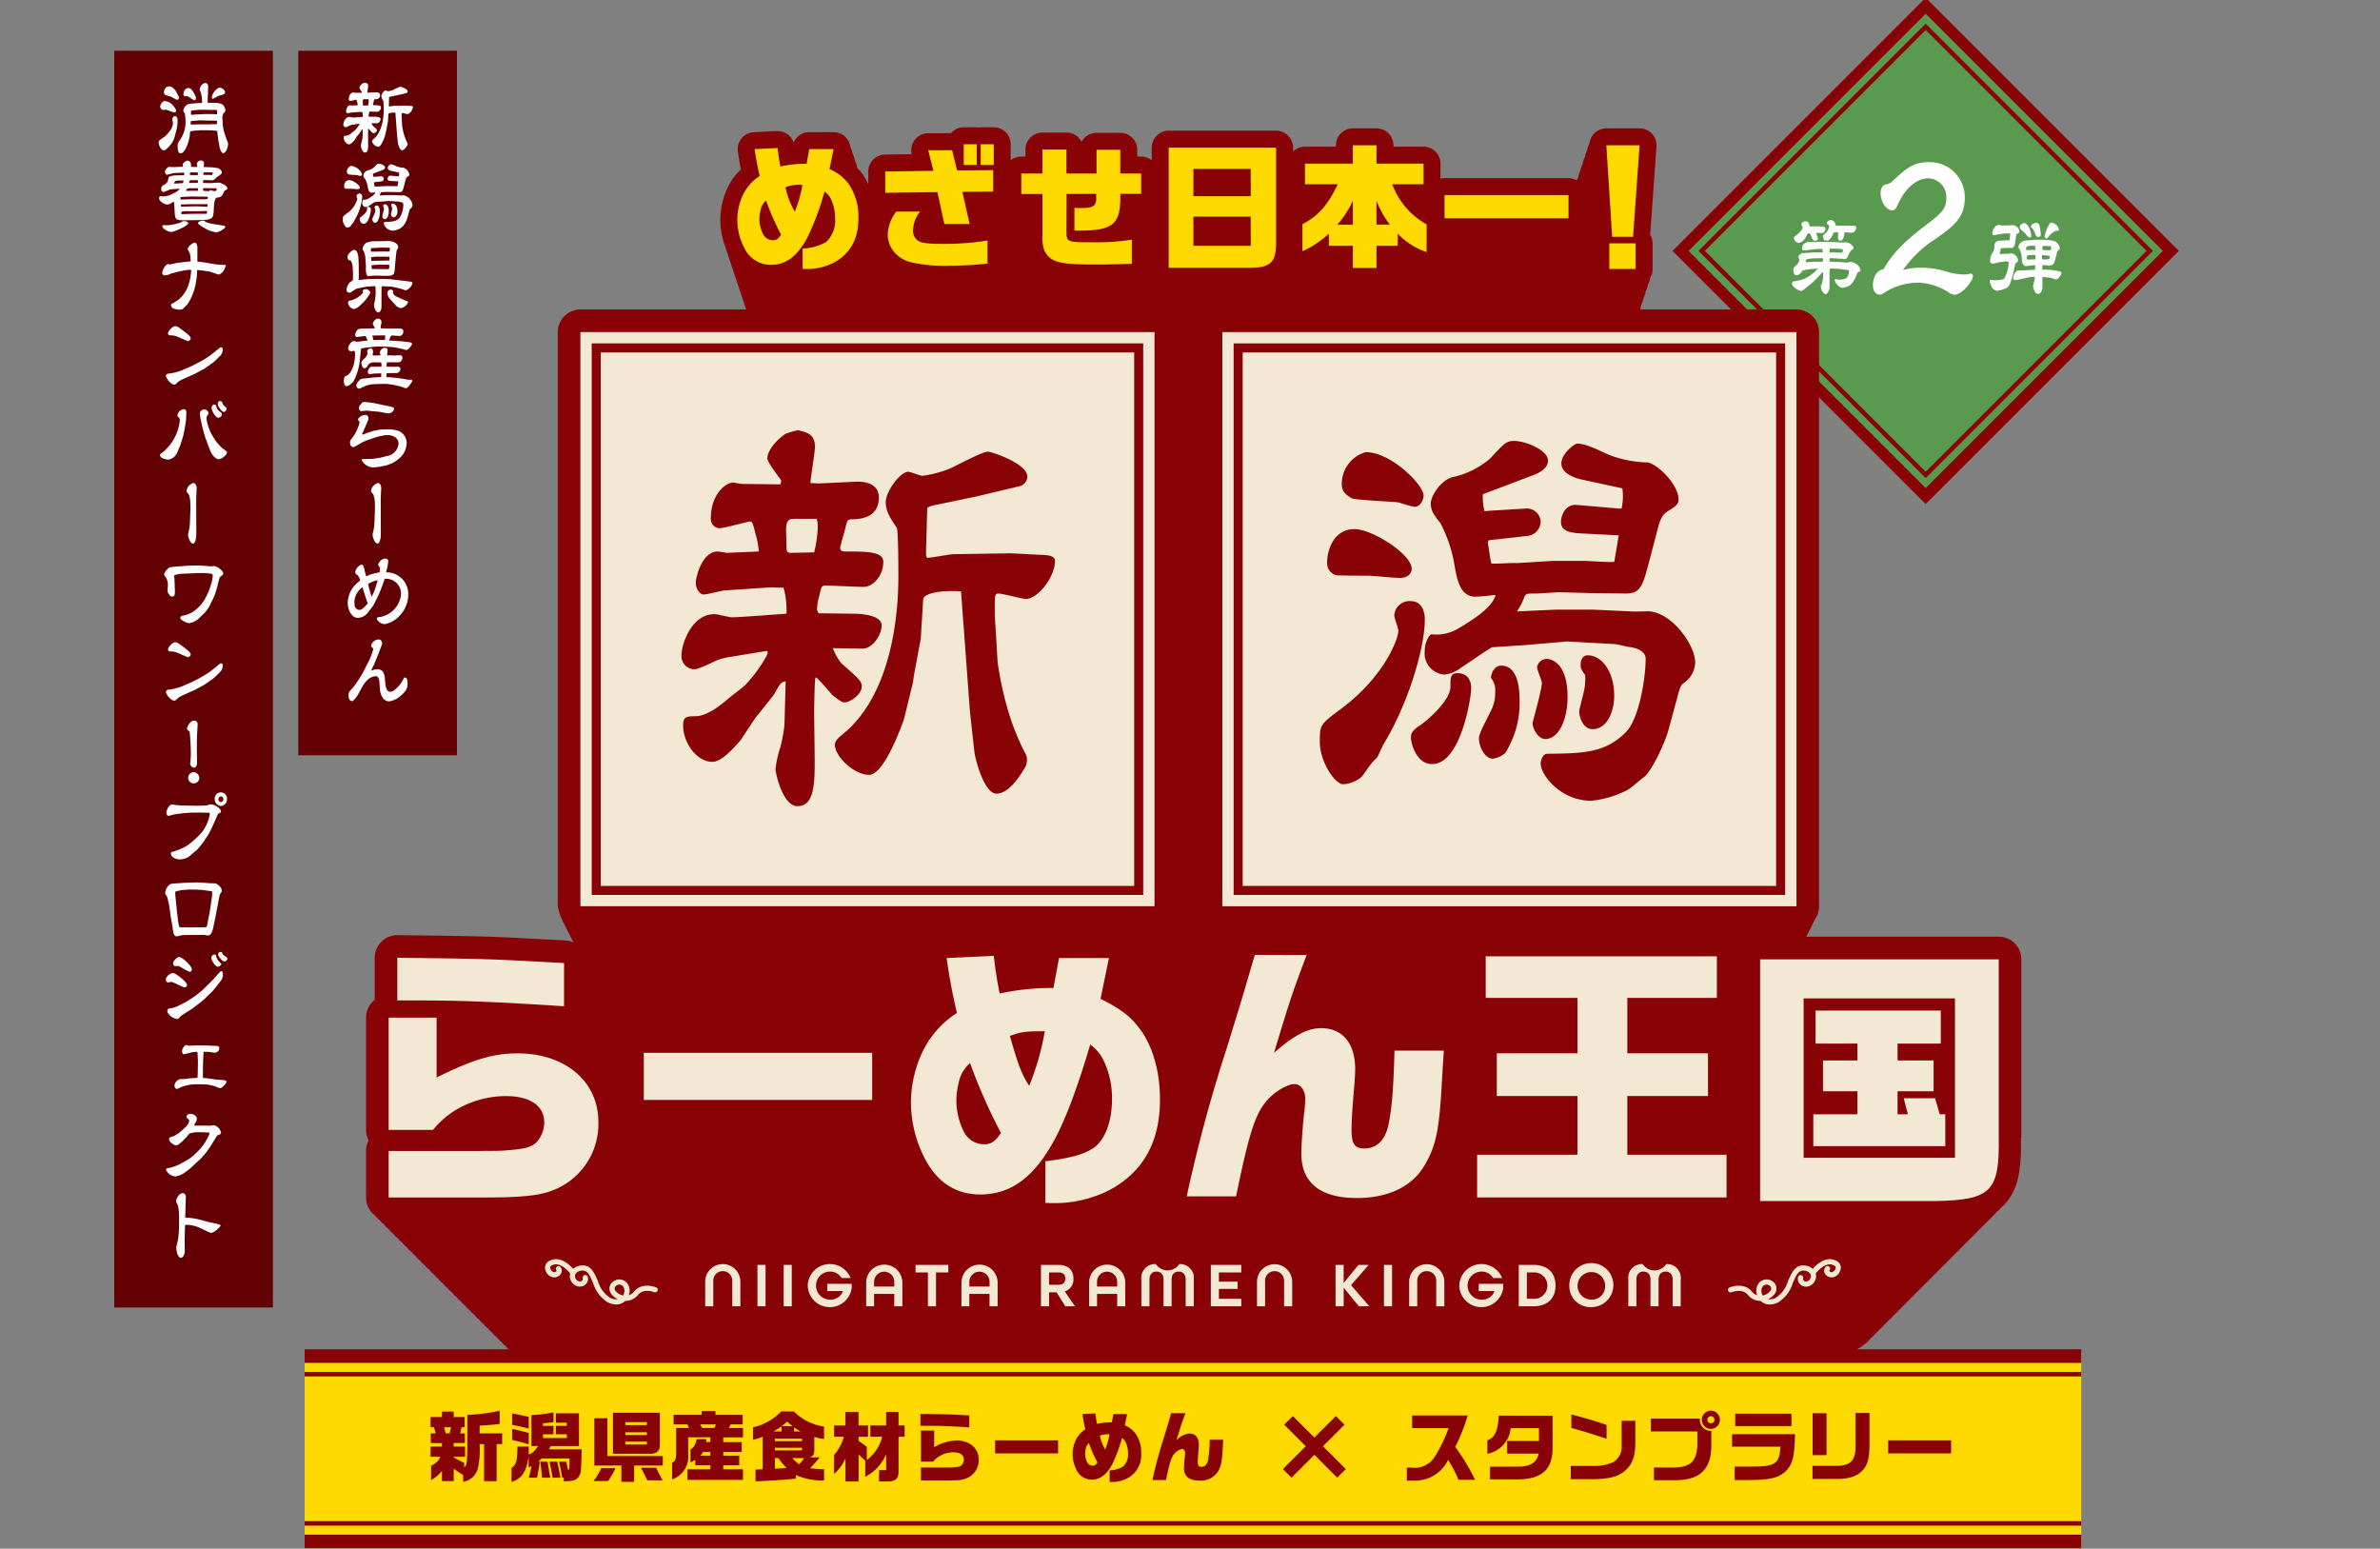 <svg xmlns="http://www.w3.org/2000/svg" xmlns:xlink="http://www.w3.org/1999/xlink" width="375" height="244" viewBox="0 0 375 244"><rect x="0" y="0" width="375" height="244" fill="#808080" stroke="none"/><defs><clipPath id="a"><rect width="375" height="244" transform="translate(0 30)" fill="none"/></clipPath><clipPath id="b"><rect width="279.931" height="223.878" fill="none"/></clipPath></defs><g transform="translate(0 -30)" clip-path="url(#a)"><g transform="translate(3 13)"><rect width="25" height="111" transform="translate(44 25)" fill="#620003"/><rect width="25" height="198" transform="translate(15 25)" fill="#620003"/><g transform="translate(51 30.034)"><path d="M74.48,4.6l-1.358.092c-.071,0-.512.118-.608.118-.155,0-.238-.21-.238-.341,0-.157.179-.917.643-.917.048,0,.239.039.274.039s.906-.039.929-.039a2.533,2.533,0,0,0-.1-.511c-.083-.328-.1-.367-.167-.367s-.751.2-.894.2a.267.267,0,0,1-.25-.288c0-.695.429-1.048.655-1.048.036,0,.2.04.238.04l1.132.013.024-.027.012-.092a2.86,2.86,0,0,1-.4-.642A1.117,1.117,0,0,1,74.909.1a2.408,2.408,0,0,1,.358-.1c.274.066.5.118.5.485,0,.17-.131.9-.131,1.061l.238.013,1.1-.052c.345-.013.667.105.667.459,0,.616-.572.642-.81.642-.107.013-.107.026-.155.183-.012.092-.167.59-.167.655,0,.092.083.1.131.1.655,0,1.132,0,1.132.3a.7.7,0,0,1-.584.734c-.179,0-.941-.039-1.1-.039-.131,0-.131.026-.191.288a1.75,1.75,0,0,0-.071.406.34.34,0,0,0,.048.118l1.013.013c.226,0,.834.039.834.34,0,.275-.262.682-.56.682-.131,0-.739-.013-.87-.013a1.7,1.7,0,0,0,.238.432c.548.485.608.537.608.695,0,.223-.334.459-.5.459-.06,0-.1,0-.369-.223,0,0-.37-.433-.453-.5h-.036c-.024.078-.036.93-.036,1.048L75.755,9.3c.012.944.036,1.7-.5,1.7-.429,0-.644-.956-.644-1.088a3.212,3.212,0,0,1,.143-.642,4.2,4.2,0,0,0,.119-.655l.036-1.271c-.107.026-.143.026-.286.288a5.525,5.525,0,0,1-.572.747c-.083.1-.405.616-.477.707-.191.21-.536.616-.81.616-.465,0-.858-.563-.858-1.062,0-.249.072-.275.381-.275a1.84,1.84,0,0,0,.906-.485c.083-.079.5-.38.56-.459a4.16,4.16,0,0,0,.584-.8.8.8,0,0,0,.048-.105.1.1,0,0,0-.024-.065l-1.037.171a1.949,1.949,0,0,0-.429.1C72.347,7,72.3,7,72.2,7a.383.383,0,0,1-.345-.419c0-.3.286-1.192.965-1.192.083,0,.429.092.5.092.262,0,1.382-.092,1.608-.1a2.615,2.615,0,0,0-.083-.76Zm.7-2c-.143,0-.262,0-.262.328,0,.026.012.445.012.511,0,.092.012.157.119.157s.6-.013.691-.013a3.563,3.563,0,0,0,.107-.773.539.539,0,0,0-.036-.21Zm3.837.969c0,.079,0,.171.048.171.119,0,.643-.1.751-.1L81.511,3.6l1.013.052c.131.013.274.039.274.17,0,.459-.489,1.114-.858,1.114-.1,0-.667-.157-.8-.157-.107,0-.107.052-.107.472,0,.131,0,.2.024.538l.06,1a9.893,9.893,0,0,0,.369,1.625,7.121,7.121,0,0,0,.394.956c.083.157.1.2.1.236a.513.513,0,0,1-.036.236c-.167.288-.489.8-.858.8s-.62-1.009-.643-1.218l-.131-1.179-.059-.8-.2-2.726c-.572-.039-1.1.052-1.108.236l-.071,1.153-.2,1.088-.024.183-.262,1.075c-.024.065-.56,1.638-1.025,1.638a1.18,1.18,0,0,1-1-.878c0-.118.107-.21.2-.288C77.924,7.836,78.21,5.66,78.21,4.3a13.333,13.333,0,0,0-.048-1.441,1.38,1.38,0,0,1-.322-.747c0-.328.429-.891.656-.891.071,0,.357.118.417.118a3.339,3.339,0,0,0,.8-.21,7.477,7.477,0,0,1,1.12-.5c.1,0,1.156.341,1.156.734a.308.308,0,0,1-.274.289L80.5,1.939l-1.072.223c-.274.052-.31.066-.37.118Z" transform="translate(-71.752)" fill="#fff"/><path d="M72.123,51.627a4.025,4.025,0,0,0,1.668-2.28c0-.065-.119-.38-.119-.445a.442.442,0,0,1,.477-.419c.4,0,.417.445.417.537a8.585,8.585,0,0,1-1.2,3.643c-.036.052-.155.341-.191.393a1.712,1.712,0,0,0-.2.223c-.048.052-.215.315-.262.354a.891.891,0,0,1-.536.21c-.226,0-.679-.642-.679-1.245,0-.5.012-.511.632-.97m.381-5.254c.524,0,1.68.734,1.68,1.166,0,.053-.036.262-.357.262-.155,0-.81-.066-.941-.066s-.858,0-.906-.013a.359.359,0,0,1-.274-.367c0-.406.214-.983.8-.983m.334-2.254a2.239,2.239,0,0,1,1.692,1.271c0,.092-.071.328-.262.328-.083,0-.429-.118-.5-.131-.048-.013-1.251-.066-1.346-.118-.25-.157-.286-.249-.286-.433a.962.962,0,0,1,.7-.917m1.6,7.993c.215-.144.882-.721.882-1.127,0-.262,0-.393.2-.393.333,0,.405.249.405.445,0,.249-.3,2.214-1.144,2.214-.489,0-.619-.655-.619-.76s0-.2.274-.38M76.615,48.3c-.346.039-.453.052-.56.052-.465,0-.548-.511-.631-1.009a4.228,4.228,0,0,0-.394-1.14c-.19-.236-.286-.367-.286-.576a.988.988,0,0,1,.691-.786,2.532,2.532,0,0,0,1.036-.524c.441-.472.489-.524.715-.524.322,0,.989.262.989.576,0,.236-.274.367-.417.419l-.93.354-.56.209a1.637,1.637,0,0,0,.048.5l.167-.013,1.061-.065a.407.407,0,0,1,.417.38.432.432,0,0,1-.358.419l-1.168.131-.024.066c.024.092.071.537.108.616.119.013.631-.026.739-.013l1.072-.065h.882c.143,0,.822.052.905.026l.131-.773-1-.052c-.322-.013-.691-.026-.691-.341,0-.183.131-.524.452-.5l1.227.1h.1a1.691,1.691,0,0,0,.024-.59l-1.144-.249c-.143-.026-.643-.144-.643-.485a.794.794,0,0,1,.465-.577,2.606,2.606,0,0,1,.894.314,3.309,3.309,0,0,0,1.144.236A1.454,1.454,0,0,1,82,45.507c0,.144-.083.2-.333.354-.071.053-.179.118-.274.5l-.25.957c-.19.721-.25.943-.691.943l-1.025-.013-.941-.026s-.56.039-.667.039c-.262,0-.286,0-.334.1a2.046,2.046,0,0,1-.214.419l1.132-.052H79.51l1.12.052c.083.013.465-.013.548,0a1.847,1.847,0,0,1,1.311,1.481.742.742,0,0,1-.357.629c-.083.066-.119.21-.191.485l-.238.878a3.948,3.948,0,0,1-.715,1.376c-.131.092-.322.275-.465.367a2.936,2.936,0,0,1-1.085.328,1.508,1.508,0,0,1-1.477-1.088c0-.092.059-.288.191-.288,1.025-.013,1.692-.013,2.3-.629a3.975,3.975,0,0,0,.584-2.149c0-.249-.322-.341-.524-.354-.06-.013-.322-.078-.37-.078l-1.406-.079-1.216.1-.989.065c-.143.079-.763.511-.894.59a.966.966,0,0,1-.489.21.619.619,0,0,1-.584-.682c0-.288.143-.5.2-.5a1.266,1.266,0,0,0,.763-.157c.905-.538,1.013-.76,1.108-.97Zm-.071,3.3a1.112,1.112,0,0,0,.083-.459.57.57,0,0,0-.107-.393.085.085,0,0,1-.012-.052c0-.039.059-.328.3-.328.465,0,.536.616.536.97a2.758,2.758,0,0,1-.417,1.585.683.683,0,0,1-.381.171c-.191,0-.394-.315-.394-.6a5.8,5.8,0,0,1,.394-.891M78,50.879c0-.078-.143-.393-.143-.459a.291.291,0,0,1,.286-.249c.071,0,.608.052.608,1.114,0,.629-.238,1.232-.656,1.232-.19,0-.369-.288-.369-.472.012-.052.274-1,.274-1.166m1.347-.812c.405,0,.774.472.774,1.179,0,.485-.214.983-.631.983-.3,0-.393-.393-.393-.511,0-.052.084-.367.131-.563a1.762,1.762,0,0,0,.048-.406.287.287,0,0,0-.012-.118.705.705,0,0,1-.119-.2c-.024-.183.024-.367.2-.367" transform="translate(-71.491 -31.026)" fill="#fff"/><path d="M74.559,90.583c0-.026-.048-.812-.06-.957-.036-.446-.238-.956-.381-.983-.262-.039-.286-.039-.334-.183a.718.718,0,0,1-.083-.236.942.942,0,0,1,.238-.681c.1-.131.572-.563.774-.563.345,0,.667.419.7,1.336l.048,1.127.012,1.717c0,.078-.024.445-.024.524,0,.013.012.026.024.053l.226-.027,1.168-.118,1.418-.039H79.4l1.013.052,2.967.354c.536.065.56.157.56.275a1.827,1.827,0,0,1-1.048,1.14,2.628,2.628,0,0,1-.453-.17L81.4,92.942a6.671,6.671,0,0,0-.834-.17l-1.322-.052c-.119,0-.191,0-.191.21l-.012,3.158a1.152,1.152,0,0,1-.215.616,1.447,1.447,0,0,1-.322.144c-.239,0-.632-.577-.632-1.205A2.5,2.5,0,0,1,78,95.025a8.925,8.925,0,0,0,.131-1.376c0-.1-.036-.839-.048-.878-.012-.092-.036-.079-.262-.066l-1.132.079-1.418.275-.215.079c-.179.1-.452.262-.62.38-.286.2-.322.223-.428.223a.469.469,0,0,1-.477-.511,2.167,2.167,0,0,1,.548-1.153c.31-.157.512-.262.477-.563Zm2.049,4.193-.3.354-.727.694a1.856,1.856,0,0,1-.929.485,1.232,1.232,0,0,1-.882-.944c0-.039.06-.38.239-.38a3.7,3.7,0,0,0,2.133-1.245c0-.039-.059-.236-.059-.275,0-.013.071-.315.62-.289.143.052.572.2.572.59,0,.079-.012.1-.167.315Zm-.024-5.412-.071-.983a2.971,2.971,0,0,0-.274-1.193c-.167-.21-.179-.223-.179-.367a1.4,1.4,0,0,1,.584-.944,3.416,3.416,0,0,1,1.394-.249c.274,0,1.466-.026,1.716-.026a2.4,2.4,0,0,1,1.608.367.807.807,0,0,1,.322.668,2.968,2.968,0,0,1-.238.432c-.12.445-.31,3.106-.322,3.158-.1.459-.107.5-.179.577a1.074,1.074,0,0,1-.477.249c-.107,0-.631.026-.739.026-.238,0-1.275-.039-1.478-.039-.453,0-.977.052-1.084.052a1.468,1.468,0,0,1-.215.039c-.226,0-.322-.472-.357-.734Zm.81-2.1,2.145-.026c.072,0,.656.013.668.013.131-.026.167-.3.167-.419a1.226,1.226,0,0,0-.036-.184h-.155l-1.132-.026-1.513.079c-.1,0-.131.026-.155.066l-.012.472Zm.059,1.454,1.49-.026,1.358-.039.012-.55-.012-.026-.262-.013-1.561-.013a5.613,5.613,0,0,0-1.061.1v.131Zm1.561,1.3h1.192a2,2,0,0,0,.072-.642l-.024-.026-.215-.026h-1.5c-.059,0-.977.065-1.037.092a.158.158,0,0,0-.012.131l.024.446Zm1.478,3.224a.393.393,0,0,1,.405.315c0,.039-.048.2-.048.21a1.151,1.151,0,0,0,.608.6c.226.092,1.227.55,1.442.629.31.118.345.131.345.249a1.586,1.586,0,0,1-1.12.917,1.329,1.329,0,0,1-.894-.511c-.155-.17-.834-.9-.953-1.061a1.5,1.5,0,0,1-.3-.734.576.576,0,0,1,.512-.616" transform="translate(-72.938 -60.651)" fill="#fff"/><path d="M74.666,133.6a9.331,9.331,0,0,1-1.013,3.735c-.143.21-.727.812-1.12.812-.333,0-.429-.537-.429-.812,0-.524.119-.642.238-.773.548-.039,1.525-1.206,1.525-3.538,0-.367-.072-.433-.25-.433-.059,0-.345.079-.4.079a.528.528,0,0,1-.429-.511c0-.459.536-1.113.882-1.113.083,0,.441.1.512.1a3.613,3.613,0,0,0,.5-.052l.489-.065.632-.066.024-.039a7.06,7.06,0,0,0-.3-.681h-.131L74.2,130.4c-.19.026-.322-.17-.322-.354a1.464,1.464,0,0,1,.465-.865,1.158,1.158,0,0,1,.453-.092l2.121-.052.048-.013c-.012-.17-.012-.17-.191-.433-.024-.039-.048-.1-.1-.21,0-.288.012-.3.226-.537a.784.784,0,0,1,.632-.341.535.535,0,0,1,.5.538,2.226,2.226,0,0,1-.1.537c0,.013-.024.249-.024.3,0,.157.072.157.119.157s.3.013.358.013l.905.013h1.466c.512,0,.715.131.715.432a.692.692,0,0,1-.536.747l-1.025-.066c-.393-.026-.393-.026-.667.734l.036.052,1.978.118.143.026,1.049.118c.1.013.405.092.405.262,0,.118-.548.969-.93.969-.107,0-.524-.157-.608-.17l-1.311-.262L79.861,132l-1.323-.092-1.2-.013-.429.039-1.179.131a7.925,7.925,0,0,0-.906.144Zm3.313,2.542c-.143-.013-1,.013-1.192.026-.1.013-.524.1-.62.1a.34.34,0,0,1-.286-.367,1.2,1.2,0,0,1,.381-.747c.059-.066.238-.066.322-.066h1.442a4.108,4.108,0,0,0-.024-.681c-.167,0-.87-.013-1.013-.013a1.461,1.461,0,0,0-.882.209c-.071.026-.369.524-.453.59a.524.524,0,0,1-.31.144c-.25,0-.477-.472-.477-.878,0-.21.06-.275.548-.747a1.216,1.216,0,0,0,.429-.786c0-.039-.083-.209-.083-.249a.6.6,0,0,1,.56-.485c.215,0,.382.183.382.55,0,.092-.048.472-.048.55a.394.394,0,0,0,.131.026c.131,0,1.013-.013,1.108-.039.012-.052-.131-.328-.131-.38,0-.262.345-.8.763-.8.167,0,.477.039.477.393,0,.026-.071.6-.071.721,0,.026.012.092.071.092.036,0,.179-.026.2-.026l.953.039c.036,0,.179-.026.2-.026.107,0,.572-.013.667-.013.2,0,.322.249.322.393,0,.039-.071.708-.643.708H79.563l-.667.013a3.32,3.32,0,0,0-.06.642.039.039,0,0,0,.036.039l1.311.026c.048,0,.238-.026.274-.026.226,0,.56.026.56.354a.674.674,0,0,1-.632.655H79.372l-.524.026a2.15,2.15,0,0,0-.024.616c.119.013.667.026.775.026.059.013.345.066.4.066h.215l1,.131,1.025.183c.072.013.429-.026.489,0s.167.118.167.184c0,.1-.691,1.166-1.013,1.166-.071,0-.751-.262-.81-.275l-1.168-.275-.977-.131a11.542,11.542,0,0,0-1.168,0l-.763.026a4.052,4.052,0,0,0-1.621.341l-.7.328a.567.567,0,0,1-.2.039c-.322,0-.405-.419-.405-.485,0-.406.62-1,.751-1.048a7.1,7.1,0,0,1,.894-.092,15.321,15.321,0,0,1,2.049-.183c.167,0,.179,0,.215-.039,0-.079.024-.446.024-.524Zm-1.311-5.975c-.036,0-.059.039-.059.079s.083.315.083.367c.024.236.036.262.107.262.143,0,.751-.026.87-.026.143,0,.763.013.882.013a1.92,1.92,0,0,0,.059-.419c0-.236,0-.262-.036-.3Z" transform="translate(-71.925 -90.339)" fill="#fff"/><path d="M79.042,177.143a7.751,7.751,0,0,1,1.6-.262l.894-.026a9.093,9.093,0,0,1,1.3.171,2.07,2.07,0,0,1,1.537,2.057,3.342,3.342,0,0,1-.679,1.874,5.292,5.292,0,0,1-1.716,1.3c-.155.052-.7.262-.786.288l-.6.118a8.042,8.042,0,0,1-1.549.2A2.039,2.039,0,0,1,77.3,181.7a.437.437,0,0,1,.036-.144l1.263-.026.393-.013,1.18-.17.131-.026.953-.249a2.143,2.143,0,0,0,1.835-1.939c0-1.035-1.06-1.35-1.609-1.35a5.48,5.48,0,0,0-.655.026l-1.144.249-1.561.537-.822.354c-.262.171-.715.419-.977.577a.721.721,0,0,1-.393.131c-.226,0-.476-.249-.476-.708a.718.718,0,0,1,.071-.393,6.08,6.08,0,0,0,1.2-2.031,3.313,3.313,0,0,0,.226-.826c0-.052-.012-.066-.143-.17a.256.256,0,0,1-.083-.183c0-.406.715-.747,1.18-.747.226,0,.452.183.452.55a.747.747,0,0,1-.071.315l-.667,1.559c-.048.1-.238.537-.274.629a.171.171,0,0,0,.083.039,4.715,4.715,0,0,0,.715-.262Zm-1.537-3.171c-.036,0-.214.039-.238.039a.489.489,0,0,1-.405-.5c0-.249.107-.38.393-.721a.5.5,0,0,1,.477-.236,13.884,13.884,0,0,1,2.478.393c.31.079,1.657.315,1.919.419.143.052.25.1.25.288,0,.406-.608.707-.846.707-.119,0-.953-.157-1.418-.249-.155-.026-.989-.092-1.144-.1-.012,0-.631-.079-.751-.092-.107.013-.62.026-.715.052" transform="translate(-74.3 -122.258)" fill="#fff"/><path d="M87.439,220.108c0-.052-.024-.328-.024-.393a4.293,4.293,0,0,0-.25-1.585c-.31-.34-.346-.38-.346-.563a1.48,1.48,0,0,1,1.085-1.218c.357,0,.512.55.512.681,0,.275-.072,1.585-.072,1.7,0,.891.012,4.848.012,5.661,0,.852-.238,1.494-.488,1.494-.56,0-.81-1.14-.81-1.415,0-.052.155-.76.179-.851a7.511,7.511,0,0,0,.107-.957l.06-1.376Z" transform="translate(-82.351 -153.285)" fill="#fff"/><path d="M77.775,259.685l.917-.249a3.513,3.513,0,0,0,.536-.1,4.617,4.617,0,0,0,.036-.511.5.5,0,0,0-.107-.38,1.122,1.122,0,0,1-.119-.144.586.586,0,0,1-.036-.209,1.319,1.319,0,0,1,1.072-.918c.322,0,.5.131.5.419a10.347,10.347,0,0,1-.167,1.127,4.333,4.333,0,0,0-.155.524.367.367,0,0,0,.036.1,3.425,3.425,0,0,1,3.431,3.721,4.759,4.759,0,0,1-1.334,3.092,4.205,4.205,0,0,1-2.36,1.35c-.56,0-1.251-.55-1.251-.865,0-.17.1-.223.453-.249a4.009,4.009,0,0,0,3.36-3.577,2.338,2.338,0,0,0-2.455-2.45c-.131,0-.131.013-.179.2l-.369,1.022-.453,1.166L78.513,264a4.83,4.83,0,0,1-.5.852l-.632.8a2.025,2.025,0,0,1-1.608.865c-.989,0-1.585-1.3-1.585-2.385a4.308,4.308,0,0,1,1.7-3.276c.012-.013.262-.223.262-.262a2.287,2.287,0,0,0-.394-.8c-.2-.131-.381-.249-.381-.524a1.669,1.669,0,0,1,.953-1.153c.131,0,.346.013.548,1a6.175,6.175,0,0,0,.226.852Zm-.429,4.508-.155-.367-.322-1.009c-.036-.118-.226-.629-.238-.734-.059-.275-.059-.288-.131-.38a2.977,2.977,0,0,0-1.263,2.372l.048.511a.8.8,0,0,0,.763.682c.393,0,.882-.524,1.3-1.048Zm.632-1.035a10.633,10.633,0,0,0,.5-1.127l.369-1.192a1.02,1.02,0,0,0,.048-.249,3.94,3.94,0,0,0-1.346.511c-.071.052-.167.118-.131.236l.358,1.284.167.538Z" transform="translate(-73.402 -182.207)" fill="#fff"/><path d="M78.184,305.832c.048,0,.083-.013.25-.091a2.283,2.283,0,0,1,.715-.131,1.074,1.074,0,0,1,.87.38,2.352,2.352,0,0,1,.286.826l.1.969c.1.97.322,1.376.8,1.376a1.041,1.041,0,0,0,.643-.288,4.961,4.961,0,0,0,1.5-1.926c.1-.013.167-.026.2-.026.333,0,.357.629.357.957,0,.472,0,1.009-1.085,1.913a3.426,3.426,0,0,1-1.787.878c-1.227,0-1.454-1.585-1.466-1.8l-.083-.983a2.378,2.378,0,0,0-.131-.839.494.494,0,0,0-.5-.341,2.144,2.144,0,0,0-1.263.589,4.81,4.81,0,0,0-.941,1.323l-.5.891a4.813,4.813,0,0,1-.619.878.5.5,0,0,0-.179.183.734.734,0,0,1-.226.066c-.119,0-.524-.17-.524-.917,0-.393.024-.524.727-1.232A18.8,18.8,0,0,0,77.5,304.9a10.368,10.368,0,0,0,1-2.437c0-.131-.012-.144-.226-.315a.374.374,0,0,1-.107-.275,1.335,1.335,0,0,1,1.085-.956.588.588,0,0,1,.655.629,3.832,3.832,0,0,1-.238.694l-.56,1.455-.452,1.1c-.024.066-.417.865-.489,1.009Z" transform="translate(-73.692 -213.203)" fill="#fff"/></g><g transform="translate(22 30.073)"><path d="M2.621,8.232a3.75,3.75,0,0,1-1.215,2.136c-.048.039-.226.236-.274.275a.542.542,0,0,1-.346.092C.429,10.735,0,10.04,0,9.516c0-.275.083-.341.941-.93A4.921,4.921,0,0,0,2,7.328a2.462,2.462,0,0,0,.238-.682V6.24c-.012-.052-.107-.249-.107-.288,0-.171.119-.6.453-.6.262,0,.393.367.393.551A6.96,6.96,0,0,1,2.86,7.3ZM2.109,3.515c.048.052.644.695.644.983a.265.265,0,0,1-.262.275c-.226,0-1.251-.446-1.418-.446-.048,0-.286.066-.333.066a.582.582,0,0,1-.5-.511c0-.406.417-.9.691-.9a1.779,1.779,0,0,1,1.18.537M1.632.684c.322,0,.453,0,.977.577.119.131.572,1.087.584,1.1a.629.629,0,0,1,.012.118c0,.2-.274.315-.31.315A6.034,6.034,0,0,1,2,2.309,5.015,5.015,0,0,1,.953,1.968a.912.912,0,0,1-.119-.341c0-.118.071-.943.8-.943m6.137.983c-.012.249-.06,1.323-.06,1.546l.012.026.048.013,1.108.013a2.684,2.684,0,0,1,1.144.236,1.464,1.464,0,0,1,.5.93c0,.157-.012.183-.357.55a2.021,2.021,0,0,0-.131.577l.059,1.166c.012.209.155.891.167.943l.238.786c.06.2.441,1.127.441,1.206,0,.642-.345,1.533-.786,1.533-.274,0-.512-.707-.548-.891L9.413,9.241c-.071-.406-.131-1.035-.179-1.559L8.222,7.59,6.613,7.577l-1,.078-.62.092a.149.149,0,0,0-.048.118c0,.983-.643,3.354-1.513,3.354C3,11.219,3,10.394,3,10.119a1.01,1.01,0,0,1,.191-.773A5.027,5.027,0,0,0,4.242,6.293,6.439,6.439,0,0,0,4.1,4.917c-.048-.079-.059-.092-.155-.236a.353.353,0,0,1-.059-.21A1.264,1.264,0,0,1,4.85,3.41c.25-.013,1.466-.118,1.609-.118a3.676,3.676,0,0,0,.382-.013,5.574,5.574,0,0,0-.179-1.572,3.791,3.791,0,0,1-.2-.538,1.3,1.3,0,0,1,.524-.9A1.141,1.141,0,0,1,7.352.134a.479.479,0,0,1,.441.55ZM4.647.934c.465,0,.679.393.906.8.3.537.322.6.322.786,0,.013,0,.34-.238.34-.191,0-.977-.655-1.192-.655-.012,0-.2.026-.238.026a.285.285,0,0,1-.3-.262c0-.76.477-1.035.739-1.035m.679,5.752,1.084-.04H8.4l.071-.039c.048.013.536.039.608.039a.915.915,0,0,0,.1-.013l.012-.55L7.912,6.057l-1.12-.026-.369-.013-1.347.118a1.964,1.964,0,0,0-.024.537ZM7.149,5.035H8.46c.119,0,.619.039.727.039.012-.131.024-.249.024-.38a.789.789,0,0,0-.048-.275c-.059-.013-.3-.052-.345-.052s-.334.026-.393.026c-.012,0-.119-.013-.131-.013L7.3,4.353l-1.037.013-1.144.118L5.1,4.51l-.012.6a.107.107,0,0,0,.06.039c.1,0,.477-.026.548-.039ZM9.628.868c.262,0,.846.38.846.734a.5.5,0,0,1-.3.354,3.721,3.721,0,0,0-1.239.472,1.446,1.446,0,0,1-.405.2c-.1,0-.155-.131-.155-.223,0-.577.8-1.533,1.251-1.533" transform="translate(0 -0.134)" fill="#fff"/><path d="M3.5,46.48l-1.108.078L2,46.6l-.929.393c-.083.039-.2-.013-.25-.026C.655,46.795.6,46.716.6,46.546c0-.472.262-.6.655-.8a1.078,1.078,0,0,0,.417-.563c.059-.433.083-.577.405-.695.191-.026.453-.079.644-.1l1.465-.039a.315.315,0,0,0,.036-.131v-.236l-.036-.039-1.644.079c-.048,0-.977.262-1.048.262-.191,0-.31-.38-.31-.432,0-.236.358-.812.715-.812.06,0,.3.026.346.026s.5.013.548.013.2-.026.238-.026L4,43.021c0-.013.024-.052.024-.079a1.692,1.692,0,0,1-.036-.183c0-.419.619-.707.786-.707a.613.613,0,0,1,.524.59c0,.367,0,.406.143.406h.822l.036-.013c.012-.079-.083-.38-.083-.446a.626.626,0,0,1,.644-.55.454.454,0,0,1,.5.445c0,.039-.036.393-.048.445a.208.208,0,0,0,.048.144l1.06.026a9.4,9.4,0,0,1,1.227.17c.024.013.512.288.512.616,0,.209-.1.3-.56.629-.036.026-.214.131-.25.157a4.2,4.2,0,0,1-.345.34.685.685,0,0,1-.345.144l-.87-.026a2.413,2.413,0,0,0-.548.026c-.071.078-.048.288-.036.367l.036.052,1.037.026c.215,0,1.2-.078,1.406-.078.179,0,1.335.406,1.335.917,0,.144-.1.183-.3.288-.167.079-.226.223-.31.42-.262.655-.56.668-1.037.747-.3.039-.429.826-.441,1.1l-.059,1.022a3.547,3.547,0,0,1-.155.878c-.2.5-1.454.524-1.49.524l-3.027.039c-1.358.013-1.406-.157-1.477-1.336l-.072-1.271a.568.568,0,0,0-.1-.315c-.1.039-.465.288-.548.34a1.027,1.027,0,0,1-.441.092c-.489,0-1.287-.485-1.287-1,0-.17.107-.327.226-.327.048,0,.31.052.357.052a3.794,3.794,0,0,0,1.191-.223l.727-.38a1.972,1.972,0,0,0,.751-.589Zm-2.49,5.739c.059,0,.429.026.512.026a7.4,7.4,0,0,0,2.2-.472.689.689,0,0,1,.524-.184c.119,0,.619.079.619.315,0,.472-2.371,1.4-2.657,1.4-.6,0-1.442-.616-1.442-.9,0-.183.191-.183.238-.183M3.992,45.6c.048,0,.048-.039.131-.38L4.1,45.183c-.191,0-1.048.026-1.12.039-.179.013-.334.328-.334.367,0,.013.024.052.036.092Zm1.263,2.542,1.942.013c.345,0,.774,0,.774-.223a.185.185,0,0,0-.179-.2H6.8l-1.382-.026-1.454.065c-.286.013-.31.013-.334.079,0,.039,0,.171.012.341ZM3.73,49.31l2.181-.052.846.013.977.052c.179.013.179-.052.179-.406H6.351l-1.49.013-1.156.039-.012.118Zm.1,1.179c.274,0,1.454-.052,1.7-.052l2.24-.013.024-.026c.024-.249.036-.288.036-.3C7.829,50,7.805,50,7.6,50h-.25l-1.025.026H4.683a3.976,3.976,0,0,0-.894.079l-.012.314Zm2.526-3.682c.036,0,.048-.026.048-.066s-.024-.262-.024-.3L6.351,46.4l-1.263.013a.546.546,0,0,0-.584.367l.059.039Zm0-1.245a.269.269,0,0,0,.036-.131,1.48,1.48,0,0,0-.036-.3l-1.06.013a.322.322,0,0,0-.3.3c0,.027.012.04.059.131Zm0-1.218a.134.134,0,0,0,.024-.092c0-.092,0-.341-.06-.341H5.255c-.1,0-.143.144-.143.236a.192.192,0,0,0,.083.184Zm3.515,7.862c.226.039.7.118.7.118a.148.148,0,0,1,.131.144c0,.315-1.072.891-1.441.891a6.561,6.561,0,0,1-1.239-.354l-.87-.472a4.993,4.993,0,0,1-.739-.55c-.012-.026-.012-.039,0-.17a1.065,1.065,0,0,1,.8-.288c.179,0,.214.039.452.222a6.161,6.161,0,0,0,.989.275Zm-.524-5.779L7.984,46.4c-.072,0-.6-.013-.62-.013-.119,0-.167.092-.167.223a.528.528,0,0,0,.048.2c.1.013.6.052.632.052.31,0,.345,0,.381-.171.071.026.715.171.787.171.107,0,.226-.013.333-.406ZM7.423,44.3l1.037.026c.024,0,.1.026.107.026.036,0,.048-.039.19-.38l-.036-.026a.969.969,0,0,0-.333-.039H7.34c-.059,0-.059.039-.1.406Z" transform="translate(-0.203 -29.823)" fill="#fff"/><path d="M7.492,89.42l1.025.131.06.013,1,.17.083.013.8.131c.1.013.81.079.87.079s.548,0,.572.013a.168.168,0,0,1,.072.144,4.531,4.531,0,0,1-.441.9,1.572,1.572,0,0,1-.632.459h-.131l-1.311-.459L8.4,90.861c-.119-.013-.846-.1-.941-.1L7.4,91.8l-.131.878A8.853,8.853,0,0,1,6.276,95.6a4.349,4.349,0,0,1-.727.957c-.369.367-.465.459-.858.459a3.393,3.393,0,0,1-.977-.184.649.649,0,0,1-.382-.563c0-.131.036-.144.322-.275.012,0,.715-.445.786-.5a4.891,4.891,0,0,0,1.633-2.345,8.415,8.415,0,0,0,.441-2.385l-.036-.039-.7.039-1.192.236-1.275.328a1.142,1.142,0,0,0-.179.092,2.3,2.3,0,0,1-.822.184.368.368,0,0,1-.346-.393c0-.577.631-1.389.906-1.389.048,0,.238.065.274.065.19,0,.989-.223,1.156-.249.7-.079,1.847-.223,2.121-.223a1.49,1.49,0,0,0,.012-.21,5.052,5.052,0,0,0-.155-1.14,3.657,3.657,0,0,1-.31-.563c0-.459.834-1.048,1.1-1.048.31,0,.429.5.429.773Z" transform="translate(-1.391 -61.296)" fill="#fff"/><path d="M8.036,137.847l1.358-.694,1.037-.629.608-.419.846-.682c.012,0,.441-.38.476-.406a.392.392,0,0,1,.25-.092c.2,0,.262.144.262.354a1.43,1.43,0,0,1-.548,1.127l-.62.616-.345.3-1.025.721-.4.288H9.907l-1.06.577-.322.17-1.49.668a7.28,7.28,0,0,0-1.132.576c-.453.433-.512.472-.644.472-.62,0-1.334-1.061-1.334-1.363a.387.387,0,0,1,.334-.354,8.648,8.648,0,0,0,2.717-.76ZM5.76,133.261a2.808,2.808,0,0,0-1.227-.223.332.332,0,0,1-.286-.315c0-.341.727-1.127,1.132-1.127.31,0,.405.066,1.263.708.643.485,1.192.891,1.192,1.232,0,.17-.333.472-.489.406Z" transform="translate(-2.781 -93.277)" fill="#fff"/><path d="M4.835,175.023l-.012.118-.167,1.1-.262,1.3-.37,1.206-.191.511L3.4,180.265a1.861,1.861,0,0,1-1.322,1.022c-.179,0-1.346-.118-1.346-.721,0-.157.226-.3.429-.433a7.439,7.439,0,0,0,2.693-5.058.567.567,0,0,0-.322-.55.6.6,0,0,1-.059-.21,1.186,1.186,0,0,1,1.025-.983c.346,0,.394.446.394.5Zm4.814,3.512.751.826c.107.118.727.524.834.642a.217.217,0,0,1,.059.131c0,.446-.882,1.088-1.311,1.088-.536,0-1.1-.76-1.287-1.232l-.382-.97-.441-1.193-.357-1.205L7.1,174.8c-.012-.066-.083-.629-.083-.8a.661.661,0,0,1,.7-.616.7.7,0,0,1,.668.616,2.357,2.357,0,0,1-.274.485,1.575,1.575,0,0,0-.059.38,7.986,7.986,0,0,0,.81,2.437l.572.917Zm-.381-5.923c.262,0,.3.131.4.5.083.3.31.472.644.734a.415.415,0,0,1,.167.341c0,.314-.417.5-.524.5-.548,0-1.1-1.218-1.1-1.533,0-.236.131-.537.405-.537m.917-.55c.31,0,.37.21.417.393a1.23,1.23,0,0,0,.453.524.458.458,0,0,1,.179.315.613.613,0,0,1-.429.485c-.334,0-.965-.93-.965-1.219,0-.315.155-.5.346-.5" transform="translate(-0.521 -121.947)" fill="#fff"/><path d="M15.7,220.108c0-.052-.024-.328-.024-.393a4.293,4.293,0,0,0-.25-1.585c-.31-.34-.346-.38-.346-.563a1.48,1.48,0,0,1,1.085-1.218c.357,0,.512.55.512.681,0,.275-.072,1.585-.072,1.7,0,.891.012,4.848.012,5.661,0,.852-.238,1.494-.488,1.494-.56,0-.81-1.14-.81-1.415,0-.052.155-.76.179-.851a7.512,7.512,0,0,0,.107-.957l.06-1.376Z" transform="translate(-10.687 -153.324)" fill="#fff"/><path d="M11.338,264.322l-.012.052-.334,1.061-.3.721-.536,1.087a6.673,6.673,0,0,1-.834,1.166l-.679.642A3.054,3.054,0,0,1,6.989,270c-.512,0-1.466-.524-1.466-.826,0-.2.191-.288.274-.328a4.578,4.578,0,0,0,1.728-.642,6.04,6.04,0,0,0,2.026-2.28l.429-.891c.036-.079.393-1.14.465-1.4a5.449,5.449,0,0,0,.191-1.166c0-.249-.358-.275-.429-.288l-.953-.079-1.192.013-2.586.118a5.784,5.784,0,0,0-.823.184.309.309,0,0,0-.1.222,1.438,1.438,0,0,0,.048.3l.048,1.258c0,.1.024.734.024.812,0,.5-.071.8-.369.8-.322,0-.369-.078-.584-.393a.862.862,0,0,1-.214-.537c0-.118.059-.642.059-.747a2.541,2.541,0,0,0-.238-1.206c-.31-.432-.345-.485-.345-.616,0-.406.727-1.048.87-1.114a41.824,41.824,0,0,1,4.528-.288c.215,0,1.168.078,1.371.092.167,0,.441.052.607.052.072,0,.382-.052.441-.052a1.749,1.749,0,0,1,.906.406c.167.118.584.485.584.76,0,.157-.048.2-.512.577a.15.15,0,0,0-.048.118c-.024.065-.131.354-.143.419Z" transform="translate(-2.115 -184.891)" fill="#fff"/><path d="M8.036,308.7,9.394,308l1.037-.629.608-.419.846-.682c.012,0,.441-.38.476-.406a.392.392,0,0,1,.25-.092c.2,0,.262.144.262.354a1.43,1.43,0,0,1-.548,1.127l-.62.616-.345.3-1.025.721-.4.288H9.907l-1.06.577-.322.17-1.49.668a7.281,7.281,0,0,0-1.132.576c-.453.433-.512.472-.644.472-.62,0-1.334-1.061-1.334-1.363a.387.387,0,0,1,.334-.354,8.648,8.648,0,0,0,2.717-.76ZM5.76,304.11a2.808,2.808,0,0,0-1.227-.223.332.332,0,0,1-.286-.315c0-.341.727-1.127,1.132-1.127.31,0,.405.066,1.263.708.643.485,1.192.891,1.192,1.232,0,.17-.333.472-.489.406Z" transform="translate(-2.781 -214.325)" fill="#fff"/><path d="M17,345.375c0,.184-.06,1.114-.072,1.323-.048.825-.048,2.319-.048,2.726,0,.288.024,1.7.024,2.018,0,.55-.25.76-.464.76a.7.7,0,0,1-.62-.695.737.737,0,0,1,.024-.144,10.653,10.653,0,0,0,.083-1.572c0-.826-.083-2.254-.167-3.066-.012-.118-.036-.262-.143-.315-.155-.092-.286-.171-.286-.341,0-.406.584-1.271,1.049-1.271a.546.546,0,0,1,.619.576m.262,8.517a.88.88,0,1,1-.881-.97.935.935,0,0,1,.881.97" transform="translate(-10.86 -244.332)" fill="#fff"/><path d="M9.265,386.77l-1.2.013-1.311.092-1.251.17c-.167.026-1,.249-1.037.249-.191,0-.333-.275-.333-.472,0-.249.3-1.323.965-1.323.059,0,.31.066.358.066a15.727,15.727,0,0,0,1.894.1L8.8,385.7l1.418-.039a2.346,2.346,0,0,0,.739-.157.236.236,0,0,1,.131-.026c.691,0,1.656.655,1.656,1.113a.224.224,0,0,1-.107.2c-.345.17-.357.17-.441.367l-.453,1.035-.465,1.035-.56,1.087-.214.3-.512.786c-.083.1-.727.917-.893,1.1a2.169,2.169,0,0,1-.346.314l-.584.485a2.691,2.691,0,0,1-2.049.852c-.167,0-1.263-.223-1.263-.891,0-.275.071-.288.5-.367l.905-.34c.1-.04.226-.118.31-.145a5.613,5.613,0,0,0,.953-.511l.691-.537.083-.079.739-.668a6.257,6.257,0,0,0,1.954-3.669c0-.052-.071-.118-.1-.144Zm2.5-2.123a.964.964,0,1,1,1.918.013,1.023,1.023,0,0,1-.965,1.074.559.559,0,0,1-.345-.1,1.03,1.03,0,0,1-.608-.983m1.358.013a.412.412,0,0,0-.405-.432.424.424,0,0,0-.381.459.415.415,0,0,0,.393.419.421.421,0,0,0,.393-.445" transform="translate(-2.925 -271.822)" fill="#fff"/><path d="M8.419,432.244l.429.013,1.287.079c.071,0,.369.039.429.039s.8,0,.81.013c.417.118,1.025.629,1.025,1.14a.614.614,0,0,1-.131.38.911.911,0,0,0-.226.472l-.274,1.429-.262,1.363-.25,1.271-.191.9c-.179.825-.405,1.258-.858,1.258-.119,0-.584-.1-.679-.1l-1,.026H6.87c-.071,0-.679.013-.786.039-.262.066-.7.17-.775.17-.4,0-.524-.445-.56-.708l-.131-.97-.119-.616-.19-1.127v-.052l-.155-1.1-.072-.472-.238-1a1.686,1.686,0,0,0-.322-.616.364.364,0,0,1-.048-.184,2.057,2.057,0,0,1,.417-1.009c.334-.432.441-.432,1.2-.485l1.609-.1ZM5.071,434.1l.286,2.87.155,1.205a5.549,5.549,0,0,0,.191,1.048c.071.092.393.1.465.1l1.6.013,2.085-.039.155-.039.083-.249.417-2.149.215-1.428.131-.943a7.038,7.038,0,0,0,.048-.708c0-.066-.012-.131-.191-.157l-1.12-.157-.179-.026-1-.066-1.013-.013-.93.052a5.531,5.531,0,0,0-1.406.3l.012.2Z" transform="translate(-2.461 -306.288)" fill="#fff"/><path d="M7.249,474.99a.4.4,0,0,1-.369.393c-.274,0-1.8-.865-2.121-.865-.1,0-.405.078-.476.078-.131,0-.358-.092-.358-.445,0-.55.751-1.035,1.12-1.035.417,0,2.2,1.4,2.2,1.874m-1.025,3.132.918-.485,1.3-.839.834-.642.334-.275.774-.747,1.1-1.114.083-.1.8-.9c.036-.039.179-.2.3-.2.215,0,.238.432.238.681a1.664,1.664,0,0,1-.358.878l-.655.852-.655.786-.751.72-.6.59-1.538,1.205-.191.144-1.1.707c-.774.5-.858.563-.965.721a.593.593,0,0,1-.417.262,2.46,2.46,0,0,1-1-.445c-.477-.511-.524-.589-.524-.8a.394.394,0,0,1,.382-.433A3.759,3.759,0,0,0,6,478.213c.06-.026.166-.065.226-.092m-.214-7.534c.393,0,2,1.31,2,2.018,0,.2-.227.315-.37.315-.191,0-1.382-.773-1.656-.865A.754.754,0,0,0,5.723,472c-.06,0-.31.039-.345.039a.415.415,0,0,1-.322-.445c0-.419.7-1.009.953-1.009m6.1,1.533c-.464,0-1.037-1.048-1.037-1.415a.613.613,0,0,1,.477-.511c.25,0,.286.157.346.511a1.973,1.973,0,0,0,.31.5c.06.079.405.406.465.485a.623.623,0,0,1-.56.432m.429-2.332c.215,0,.238.066.358.393.012.052.191.17.333.262.071.039.382.249.382.406a.549.549,0,0,1-.489.445c-.31,0-.965-.786-.965-1.088a.4.4,0,0,1,.381-.419" transform="translate(-2.78 -332.888)" fill="#fff"/><path d="M11.993,525.316l.2-.013.048-.589.024-1.52v-.681l-.048-1.022c0-.091-.012-.288-.119-.288s-.489.052-.572.052h-.1l-1.132.288-.226.052c-.2,0-.3-.328-.3-.472,0-.485.429-.983.668-.983a.548.548,0,0,1,.286.1h.19l1.061-.039,1.752.013.107.013,1.37.052c.3.013.429.092.429.315a.72.72,0,0,1-.786.747l-.906-.131c-.036,0-.715,0-.763.013l-.024.078-.059,1.166-.036,1.651v1.192l.036.026.655.04.369.052.87.131,1.156.092c.286.026.619.052.619.275s-.405.708-.894,1c-.155.013-.179.013-.226-.013l-.8-.315-.858-.2-.417-.052-1.251-.026a7.549,7.549,0,0,0-1.5.1l-.81.21-.2.066-.774.341a.277.277,0,0,1-.1.013c-.215,0-.357-.3-.357-.537a1.2,1.2,0,0,1,.881-1.009h.572c.119-.013.846-.1.941-.118Z" transform="translate(-6.083 -368.563)" fill="#fff"/><path d="M9.078,563.128a8.447,8.447,0,0,0,1.013-1.258l.393-.695a2.756,2.756,0,0,0,.334-.786c0-.079-.024-.118-.119-.118l-1.168-.052-1.049.013c-.048,0-.822.184-.834.184l-.405.511-.715.747c-.048.039-.56.458-.631.511a.793.793,0,0,1-.417.091c-.191,0-1.025-.472-1.025-.969,0-.262.107-.288.572-.419a4.851,4.851,0,0,0,1.43-.93l.6-.551a1.8,1.8,0,0,0,.584-1.048,3.861,3.861,0,0,0-.381-.406.263.263,0,0,1-.059-.17c0-.222.226-.459.619-.459.477,0,1.013.341,1.013.773a1.266,1.266,0,0,1-.286.708.351.351,0,0,0-.1.328.647.647,0,0,0,.322.052l1.06-.013,1.072.026c.083.013.5-.092.584-.092a1.561,1.561,0,0,1,1.156,1.166c0,.288-.381.38-.536.419l-.107.091-1.025,1.664-.679.957-.691.812c-.191.223-.631.59-1.263,1.192l-.453.433c-.071.065-1.048.826-1.2.9a3.535,3.535,0,0,1-1.239.446,1.717,1.717,0,0,1-1.477-1.075c0-.21.2-.223.489-.262a5.234,5.234,0,0,0,.774-.21l.917-.38.107-.065.953-.537a7.376,7.376,0,0,0,1.156-.826Z" transform="translate(-2.81 -394.908)" fill="#fff"/><path d="M9.724,607.456l.1-.9.059-1.428-.012-1.336a7.9,7.9,0,0,0-.191-1.73c-.238-.458-.274-.511-.274-.72s.453-1.166,1.025-1.166c.417,0,.512.367.512.695,0,.157-.036.852-.036.983l-.059,2.136c-.012.066.119.066.131.066h.548l.953.144.989.236.143.04.977.262,1.573.354c.071.026.25.066.25.17,0,.289-1.1,1.166-1.43,1.166-.25,0-.333-.078-.81-.3l-1-.472a5.51,5.51,0,0,0-2.193-.5c-.107,0-.167.066-.167.092l-.059,2.542.024,1.206c.012.564-.024.668-.1.812-.143.445-.417.563-.477.563-.656,0-.8-1.546-.751-1.769Z" transform="translate(-6.661 -425.265)" fill="#fff"/></g></g><g transform="translate(48 83.754)"><rect width="54.623" height="54.623" transform="translate(216.795 -14.224) rotate(-45)" fill="#5a9a4f"/><path d="M607.982,39.883,645.347,2.517l37.366,37.366L645.347,77.249ZM645.347,0,605.464,39.883l39.883,39.883L685.23,39.883Z" transform="translate(-389.928 -54.107)" fill="#890306"/><path d="M652.739,83.071l-35.8-35.8,35.8-35.8,35.8,35.8Zm-34.791-35.8,34.791,34.791L687.53,47.273,652.739,12.482Z" transform="translate(-397.319 -61.497)" fill="#890306"/><path d="M661.021,106.1a6.986,6.986,0,0,0-1.059.233c-.274.343-.6.726-.934.726-.524,0-.524-.754-.524-.781,0-.37.125-.48.424-.754a1.379,1.379,0,0,0,.523-.918c0-.068-.149-.383-.149-.452,0-.261.536-.6.648-.6.025,0,.137.014.162.014l1.109-.082.536-.027,1.346.014a.129.129,0,0,0,.037-.069,1.565,1.565,0,0,0-.112-.52l-1.047.054-1.445.178-.523.014a.514.514,0,0,1-.137-.329,1.057,1.057,0,0,1,1.072-.987h1.3l.274-.027,2.318.041,1.171.069c.125.014.685-.027.8-.027a1.459,1.459,0,0,1,1.184.836c0,.151-.037.192-.212.329-.025.027-.162.069-.187.1a9.343,9.343,0,0,0-.611,1.179c-.087.151-.424.219-.424.219a.774.774,0,0,1-.15-.055l-1.37-.082c-.2-.014-.5-.027-.686-.027-.075,0-.162.014-.162.411,0,.014,0,.137.05.137l1.633.055c.012,0,.436.055.511.055.511.027.561.027.623.027.087,0,.461-.1.536-.1.486,0,1.533.576,1.533,1.288a.24.24,0,0,1-.187.26c-.224.082-.249.1-.287.192l-.361.836a3.431,3.431,0,0,1-.81,1.11,3.111,3.111,0,0,1-1.134.4c-.635,0-1.271-.918-1.271-1.192,0-.1.062-.192.138-.192a.412.412,0,0,1,.162.041,1.251,1.251,0,0,0,.387.055c.349,0,1.084-.069,1.283-.384a2.514,2.514,0,0,0,.286-.932,1.264,1.264,0,0,0-.012-.165l-.212-.041-1.084-.151-.6-.055-1.059-.027c-.075.137-.112.219-.112.7v2.384c0,.178-.312.959-.623.959-.249,0-.735-.6-.735-1.165,0-.192.012-.205.2-.589a7,7,0,0,0,.162-1.672l-.062-.014-.125.041-.972,1.069-.81.726-.885.7c-.436.342-.486.4-.61.4-.4,0-1.458-.685-1.458-1.165a.352.352,0,0,1,.4-.37,7.311,7.311,0,0,0,1.67-.438,6.769,6.769,0,0,0,2.006-1.535.405.405,0,0,0-.212-.014Zm.075-6.729,1.109-.027a7.89,7.89,0,0,1,1.134.082.3.3,0,0,1,.224.274c0,.1-.1.713-.523.713-.062,0-.349-.027-.4-.027-.474,0-.523,0-.523.082a3.126,3.126,0,0,0,.2.521,1.007,1.007,0,0,1,.05.329c0,.137-.025.192-.062.205a1.821,1.821,0,0,1-.386.11c-.2,0-.387-.233-.449-.383-.237-.59-.312-.795-.449-.795-.262,0-.274.054-.449.411a2.713,2.713,0,0,1-.536.767,1.8,1.8,0,0,1-.673.329.905.905,0,0,1-.773-.754c0-.137.025-.164.337-.411.411-.342,1.072-.863,1.047-1.411a.458.458,0,0,1-.187-.343c0-.329.424-.493.635-.493.386,0,.623.3.623.795Zm2.081,5.523a2.068,2.068,0,0,0-.025-.535l-1.508.041c-.15,0-.785.082-.922.11-.224.027-.274.4-.274.425s.012.041.087.069l1.246-.069,1.371-.014Zm4.685-5.647c.037,0,.162.028.187.028.175,0,.361,0,.361.246,0,.274-.249.836-.648.823L666.7,100.3h-.087c-.174.85-.262,1.316-.76,1.316-.224,0-.311-.288-.311-.48,0-.014.025-.713.025-.849-.611-.014-.673-.014-.772.192-.424.959-.76,1.1-.848,1.1-.474,0-.486,0-.611-.137a.435.435,0,0,1-.1-.219,1.665,1.665,0,0,0-.075-.342c.025-.1.05-.124.361-.384a1.749,1.749,0,0,0,.623-1.22c0-.069-.125-.164-.187-.206-.15-.11-.174-.137-.174-.233,0-.219.386-.493.573-.493.423,0,.76.342.847.9ZM666.23,103.5l.037-.014.062-.48a3.165,3.165,0,0,0-.623-.123l-1.4-.028c-.1,0-.112.412-.112.48a.3.3,0,0,0,.025.11.631.631,0,0,0,.224.027h.511Z" transform="translate(-423.942 -117.443)" fill="#fff"/><path d="M701.623,89.381a13.788,13.788,0,0,1,4.084.6,9.567,9.567,0,0,0,2.768.466,3.017,3.017,0,0,0,.768-.082,1.414,1.414,0,0,1,.3-.055.369.369,0,0,1,.356.384c0,.822-1.754,2.933-2.878,2.933a1.567,1.567,0,0,1-.9-.329,9.255,9.255,0,0,0-4.961-1.562,10.01,10.01,0,0,0-5.29,1.617,1.26,1.26,0,0,1-.685.274c-.384,0-1.042-.329-1.042-1.508a3.191,3.191,0,0,1,.548-1.837,1.935,1.935,0,0,1,1.124-.685c.987-1.645,2.3-3.618,6.332-6.66,2.8-2.138,3.563-2.741,3.563-4.6a2.932,2.932,0,0,0-2.878-3.043c-1.535,0-3.509,1.288-4.742,4.084-.3.685-.466.959-.932.959-.877,0-1.809-1.315-1.809-2.741,0-1.014.576-1.261.713-1.316a3.264,3.264,0,0,0,.877-.274c2.521-2.33,3.508-3.262,6.112-3.262a5.526,5.526,0,0,1,5.564,5.619c0,3.316-1.974,4.687-5.454,7.044a18.537,18.537,0,0,0-4.3,4.358,8.486,8.486,0,0,1,2.768-.384" transform="translate(-447.036 -100.955)" fill="#fff"/><path d="M747.4,105.735c-.162.027-.91.233-1.059.233a.419.419,0,0,1-.449-.452,2.053,2.053,0,0,1,.449-1.357,1.952,1.952,0,0,0,.224-1.1.87.87,0,0,1,.448-.658,1.716,1.716,0,0,1,.5-.068l1.42-.041c.013-.123.1-.713.1-.768a1.939,1.939,0,0,0,.012-.315h-.934L747,101.39c-.074.014-.449.1-.523.1-.212,0-.249-.246-.249-.329,0-.452.449-1.3,1.047-1.3a1.2,1.2,0,0,1,.412.11l.037-.014,1.209-.014c.013,0,.461-.041.548-.041a1.127,1.127,0,0,1,1,.9c0,.288-.037.3-.25.425-.187.1-.212.11-.262.48l-.162,1.1a.962.962,0,0,1-.262.562c-.087.123-.125.123-.461.123-.037,0-.187-.014-.2-.014l-1.221.055c-.1,0-.1.041-.137.329a4.8,4.8,0,0,0-.162.589l1.458-.041c.05,0,.274-.069.324-.069a1.222,1.222,0,0,1,1.134,1.083c0,.205-.05.247-.337.48a.272.272,0,0,0-.112.151l-.262,1.22-.2.836-.3.877a1.478,1.478,0,0,1-.561.795,4.685,4.685,0,0,1-1.458.452,1.028,1.028,0,0,1-.934-.658,2.875,2.875,0,0,1-.3-.863c0-.068.025-.219.087-.219a.953.953,0,0,1,.187.055c.212.014.461.027.673.027a4.518,4.518,0,0,0,1.3-.192,5.317,5.317,0,0,0,.748-2.686,1.361,1.361,0,0,0-.648-.068Zm5.582,1.11a1.839,1.839,0,0,1-.012-.288c.037-.247.037-.274.037-.274a.062.062,0,0,0-.062-.069c-.037,0-.187.027-.224.027-.012,0-.062-.014-.075-.014l-1.109.137c-.224.027-.361-.164-.524-.37l-.087-.342-.112-1.124a2.756,2.756,0,0,0-.373-.918.8.8,0,0,1-.112-.288,1.325,1.325,0,0,1,1.246-1l1.034-.1h.249l1.059-.027h.137l.872.041a7.577,7.577,0,0,1,1.034.164,1.389,1.389,0,0,1,.9,1.1c0,.205-.025.233-.324.479a.229.229,0,0,0-.075.1l-.311,1.206c-.112.439-.262.987-.9.987a3.711,3.711,0,0,1-.5-.055c-.012,0-.511-.014-.6-.014l-.037.027c0,.055-.012.493-.012.562a.16.16,0,0,0,.025.11l1.209.055a11.946,11.946,0,0,1,1.52.233c.1.027.287.082.287.233,0,.124-.436,1.028-.9,1.028-.125,0-.66-.233-.785-.247l-1.06-.124-.224.014-.05.151v1.22c0,1.206-.511,1.261-.772,1.261-.324,0-.7-.781-.7-1.329a5.388,5.388,0,0,1,.187-.644,4.11,4.11,0,0,0,.087-.686c-.05-.041-.075-.041-.174-.014l-.66.055-1.383.3c-.125.027-.736.151-.785.151-.237,0-.4-.041-.4-.356s.349-1.165.835-1.165c.1,0,.174.014.2.014.05,0,.275-.041.312-.041.187.014.311.014.436.014.087,0,1.246-.082,1.483-.082a.678.678,0,0,0,.162-.027Zm-.835-5c-.237,0-.336-.137-.623-.507a4.708,4.708,0,0,0-.711-.658.787.787,0,0,1-.249-.534c0-.329.561-.576.648-.576.6,0,1.146,1.206,1.146,2.083a.147.147,0,0,1-.05.124.422.422,0,0,1-.162.068m.847,1.96c.037,0,.037-.082.037-.1,0-.1-.062-.452-.075-.534a1.384,1.384,0,0,0-.249-.027c-1.134,0-1.159.178-1.159.63,0,.014,0,.014.025.055Zm-1.246,1.521,1.059-.014.212-.028c0-.041.025-.685-.037-.685a3.8,3.8,0,0,0-1.246.11.42.42,0,0,0-.062.26,1.347,1.347,0,0,0,.025.329Zm1.42-5.783c.311,0,.473.247.536.562a7.612,7.612,0,0,1,.162,1.233c0,.4-.3.425-.337.425-.349,0-.386-.082-.648-.781a2.332,2.332,0,0,0-.374-.617c-.137-.082-.187-.11-.187-.219,0-.315.424-.6.847-.6m.9,5.729a.065.065,0,0,0,.062.027c1.084,0,1.159-.014,1.159-.4,0-.123-.025-.178-.249-.192l-.922-.082-.062.014v.164Zm.062-1.453,1.259.041a.685.685,0,0,0,.112-.384.744.744,0,0,0-.037-.219l-.137-.055-1.172-.027-.037.589Zm1.1-4.111a.336.336,0,0,1,.312-.206,1.383,1.383,0,0,1,1.184,1.11c0,.164-.162.178-.449.192a2.744,2.744,0,0,0-1.047.74c-.311.425-.349.466-.474.466-.2,0-.286-.247-.286-.356a7.356,7.356,0,0,1,.76-1.946" transform="translate(-480.316 -118.186)" fill="#fff"/><g transform="translate(0 -33.701)" clip-path="url(#b)"><path d="M287.981,159.188v-28.1a3.561,3.561,0,0,0-3.561-3.561H254.1l0-.006a16897.26,16897.26,0,0,1,.712-1.425,13276.709,13276.709,0,0,1,.712-1.425,3.54,3.54,0,0,0,.579-1.943V32.27a3.561,3.561,0,0,0-3.561-3.561H227.887a2.654,2.654,0,0,0,.193-.751,2.648,2.648,0,0,0,.356-1.068,2.647,2.647,0,0,0,.356-1.068,2.647,2.647,0,0,0,.356-1.068,2.648,2.648,0,0,0,.356-1.068,2.656,2.656,0,0,0,.372-1.355V18.29a2.658,2.658,0,0,0-.375-1.366l.988-13.894A2.67,2.67,0,0,0,227.826.17h-5.235a2.665,2.665,0,0,0-2.652,2.377,2.674,2.674,0,0,0-.356,1.068,2.674,2.674,0,0,0-.356,1.068,2.674,2.674,0,0,0-.356,1.068,2.674,2.674,0,0,0-.356,1.068,2.674,2.674,0,0,0-.356,1.068,2.7,2.7,0,0,0-.22.467,2.656,2.656,0,0,0-1.309-.344H197.1a2.667,2.667,0,0,0-.642.081V5.726a2.671,2.671,0,0,0-2.671-2.671h-4.743V2.841A2.671,2.671,0,0,0,186.37.17h-3.718a2.671,2.671,0,0,0-2.671,2.671v.214H175.11a2.663,2.663,0,0,0-1.882.775V3.2A2.671,2.671,0,0,0,170.557.533H153.634A2.671,2.671,0,0,0,150.963,3.2v2a2.657,2.657,0,0,0-1.668-.587h-.619V3.546A2.671,2.671,0,0,0,146,.875h-3.74A2.671,2.671,0,0,0,139.9,2.3,2.671,2.671,0,0,0,137.521.832h-3.782A2.671,2.671,0,0,0,131.068,3.5V4.615h-.662a2.659,2.659,0,0,0-1.667.587V2.67A2.671,2.671,0,0,0,126.067,0h-2.051a2.7,2.7,0,0,1-.62,0h-2.051a2.666,2.666,0,0,0-2.034.94h-3.564a2.671,2.671,0,0,0-2.6,3.3l-4.214.059A2.671,2.671,0,0,0,106.3,6.965v2a9.176,9.176,0,0,0-1.127-1.872c-.2-.251-.4-.478-.6-.689l-.024-.043a2.668,2.668,0,0,0-.356-1.068,2.668,2.668,0,0,0-.356-1.068,2.668,2.668,0,0,0-.356-1.068A2.664,2.664,0,0,0,100.831.769H97.006a2.671,2.671,0,0,0-2.468,1.648A2.679,2.679,0,0,0,91.879.6L88.268.771A2.672,2.672,0,0,0,85.75,3.812c.162,1.15.3,1.966.477,2.828a9.236,9.236,0,0,0-1.968,2.626L84.24,9.3a11.932,11.932,0,0,0-1.252,5.314,12.091,12.091,0,0,0,.827,4.323c.1.361.22.719.356,1.068.1.361.22.719.356,1.068.1.361.22.719.356,1.068.1.361.22.719.356,1.068.1.361.22.719.356,1.068.1.361.22.719.356,1.068.1.361.22.719.356,1.068.1.361.22.719.356,1.068.1.361.22.719.356,1.068.015.052.028.1.043.155H60.939a3.561,3.561,0,0,0-3.561,3.561v90.461a8.13,8.13,0,0,0,.935,2.656,92938.442,92938.442,0,0,1,.712,1.425,30978.408,30978.408,0,0,1,.712,1.425c.023.062.045.125.071.185a3.545,3.545,0,0,0-1.261-.3l-3.484-.185c-8.189-.437-9.241-.493-22.932-.649a3.561,3.561,0,0,0-3.6,3.561v6.628a3.555,3.555,0,0,0-1.366,2.8v17.687a3.548,3.548,0,0,0,.41,1.66,3.546,3.546,0,0,0-.41,1.66v7.336a3.553,3.553,0,0,0,1.427,2.847,3.59,3.59,0,0,0,.712.712,3.59,3.59,0,0,0,.712.712,3.591,3.591,0,0,0,.712.712,3.589,3.589,0,0,0,.712.712,3.59,3.59,0,0,0,.712.712,3.59,3.59,0,0,0,.712.712,3.59,3.59,0,0,0,.712.712,3.59,3.59,0,0,0,.712.712,3.589,3.589,0,0,0,.712.712,3.59,3.59,0,0,0,.712.712,3.59,3.59,0,0,0,.712.712,3.589,3.589,0,0,0,.712.712,3.59,3.59,0,0,0,.712.712,3.589,3.589,0,0,0,.712.712,3.59,3.59,0,0,0,.712.712,3.589,3.589,0,0,0,.712.712,3.589,3.589,0,0,0,.712.712,3.589,3.589,0,0,0,.712.712,3.59,3.59,0,0,0,.712.712,3.589,3.589,0,0,0,.712.712,3.59,3.59,0,0,0,.712.712,3.59,3.59,0,0,0,.712.712,3.59,3.59,0,0,0,.712.712,3.59,3.59,0,0,0,.712.712,3.59,3.59,0,0,0,.712.712,3.589,3.589,0,0,0,.712.712,3.59,3.59,0,0,0,.712.712,3.589,3.589,0,0,0,.712.712,3.589,3.589,0,0,0,.712.712,3.553,3.553,0,0,0,2.846,1.427h8.845v.056l163.4.318a3.55,3.55,0,0,0,1.115.181h27.8c4.178-.084,8.139-.373,10.682-2.935.11-.11.209-.226.31-.341.137-.119.273-.24.4-.371.11-.11.209-.226.31-.341.137-.119.273-.24.4-.371.11-.11.209-.226.31-.341.137-.119.273-.24.4-.371.11-.11.209-.226.31-.341.137-.119.273-.24.4-.371.11-.11.209-.226.31-.341.137-.119.273-.24.4-.371.11-.11.209-.226.31-.341.137-.119.273-.24.4-.371.11-.11.209-.226.31-.341.137-.119.273-.24.4-.371.11-.11.209-.226.31-.341.137-.119.273-.24.4-.371.11-.11.209-.226.31-.341.137-.119.273-.24.4-.371.11-.11.209-.226.31-.341.137-.119.273-.24.4-.371.11-.11.209-.226.31-.341.137-.119.273-.24.4-.371.11-.11.209-.226.31-.341.137-.119.273-.24.4-.371.11-.11.209-.226.31-.341.137-.119.273-.24.4-.371.11-.11.209-.226.31-.341.137-.119.273-.24.4-.371.11-.11.209-.226.31-.341.137-.119.273-.24.4-.371.11-.11.209-.226.31-.341.137-.119.273-.24.4-.371.11-.11.209-.226.31-.341.137-.119.273-.24.4-.371.11-.11.209-.226.31-.341.137-.119.273-.24.4-.371.11-.11.209-.226.31-.341.137-.119.273-.24.4-.371.11-.11.209-.226.31-.341.137-.119.273-.24.4-.371.11-.11.209-.226.31-.341.137-.119.273-.24.4-.371.11-.11.209-.226.31-.341.137-.119.273-.24.4-.371.11-.11.209-.226.31-.341.137-.119.273-.24.4-.371.11-.11.209-.226.31-.341.137-.119.273-.24.4-.371.11-.11.209-.226.31-.341.137-.119.273-.24.4-.371.11-.11.209-.226.31-.341.137-.119.273-.24.4-.371.11-.11.209-.226.31-.341.137-.119.273-.24.4-.371.11-.11.209-.226.31-.341.137-.119.273-.24.4-.371.11-.11.209-.226.31-.341.137-.119.273-.24.4-.371.11-.11.209-.226.31-.341.137-.119.273-.24.4-.371,2.578-2.6,2.739-6.5,2.677-10.61" transform="translate(-17.49 0.001)" fill="#890306"/><path d="M197.757,9.18c.128,1.068.192,1.581.448,2.906a18.663,18.663,0,0,1,4.124-.427l.427-2.308h3.825l-.641,3.141a7.526,7.526,0,0,1,2.884,2.158,9.1,9.1,0,0,1,1.667,5.62c0,3.248-1.282,5.556-3.825,6.945A9.251,9.251,0,0,1,202.2,28.24a4.7,4.7,0,0,1-.491-.021v-3.2a8.29,8.29,0,0,0,3.7-1.026,4.6,4.6,0,0,0,1.41-3.761,6.769,6.769,0,0,0-.62-2.928,3.259,3.259,0,0,0-1.047-1.282,40.774,40.774,0,0,1-2.735,7.329c-1.56,2.906-3.355,4.231-5.684,4.231a4.572,4.572,0,0,1-4.252-2.756,9.533,9.533,0,0,1-1.068-4.3,9.264,9.264,0,0,1,.962-4.1,7.378,7.378,0,0,1,2.564-2.842c-.385-1.688-.556-2.564-.791-4.231Zm-2.671,9.7a6.078,6.078,0,0,0-.192,1.474,5.455,5.455,0,0,0,.62,2.479,1.751,1.751,0,0,0,1.5.876c.534,0,.855-.213,1.3-.876a42.049,42.049,0,0,1-2.372-5.385,2.686,2.686,0,0,0-.854,1.432m6.581-3.889a6.065,6.065,0,0,0-2.671.364A12.514,12.514,0,0,0,200.47,19.2a19.9,19.9,0,0,0,1.2-4.21" transform="translate(-123.24 -5.911)" fill="#ffda01"/><path d="M264.456,11.688l-.812-3.248H267.4l.791,3.184,5.684-.043v3.376l-4.85.043,1.133,5.064h-3.975l-1.09-5.021-8.227.107V11.794ZM272.982,26.3a56.4,56.4,0,0,1-6.111.342,24.11,24.11,0,0,1-5.577-.47,5.024,5.024,0,0,1-2.885-1.539,4.407,4.407,0,0,1-1.154-2.928,6.428,6.428,0,0,1,1.346-3.59h3.761A4.789,4.789,0,0,0,261.251,21a1.874,1.874,0,0,0,.791,1.709c.555.363,1.56.491,3.846.491a41.914,41.914,0,0,0,7.094-.534Zm-1.689-15.534h-2.051V7.5h2.051Zm2.671,0h-2.051V7.5h2.051Z" transform="translate(-165.387 -4.828)" fill="#ffda01"/><path d="M317.051,13.622h3.333V9.84h3.782v3.782h4.744V9.883h3.74v3.74h3.291v3.2h-3.291v1.154c-.15,3.868-1.474,4.722-7.222,4.637v-3.59a9.047,9.047,0,0,0,.962.043c1.987,0,2.478-.321,2.478-1.56l-.021-.684-4.658.022-.021,5.79c0,1.795.064,1.817,3.975,1.817a36.171,36.171,0,0,0,6.325-.406v3.8c-3.8.107-4.1.107-5.364.107-4.4,0-5.9-.15-7.008-.705a3.108,3.108,0,0,1-1.453-1.624,6.31,6.31,0,0,1-.257-2.116V16.849h-3.333Z" transform="translate(-204.135 -6.336)" fill="#ffda01"/><path d="M399.194,9V23.658c.043,3.5-.833,4.338-4.573,4.274h-12.35V9Zm-4,3.355H386.16v4.3H395.2Zm0,7.521H386.16V24.47H395.2Z" transform="translate(-246.127 -5.795)" fill="#ffda01"/><path d="M441.837,14.112V10.865h7.543V7.98H453.1v2.885h7.414v3.248h-4.936A11.969,11.969,0,0,0,461,20.438V24.8a11.125,11.125,0,0,1-4.551-2.906v1.923H453.1V27.3H449.38V23.814H445.6V21.891a15.415,15.415,0,0,1-4.167,2.778V20.416c2.564-1.368,4.038-3.055,5.556-6.3Zm7.543,6.368V16.7a14.6,14.6,0,0,1-2.457,3.782Zm5.833,0a15.468,15.468,0,0,1-2.115-3.761V20.48Z" transform="translate(-284.217 -5.138)" fill="#ffda01"/><rect width="19.53" height="3.654" transform="translate(179.608 10.684)" fill="#ffda01"/><path d="M581.125,7.98,580.1,22.4h-3.291L575.89,7.98Zm-.62,19.488H576.36V23.429h4.145Z" transform="translate(-370.789 -5.138)" fill="#ffda01"/><path d="M217.806,173.216h-3.4c-.769,0-1.41,0-1.41,1.763,0,.141.064,2.4.064,2.75,0,.494.064.846.641.846s3.205-.07,3.718-.07a19.161,19.161,0,0,0,.577-4.161,2.923,2.923,0,0,0-.192-1.129" transform="translate(-137.14 -111.526)" fill="#f3e8d3"/><path d="M215.05,99.612H131v84.05h84.05Zm-50.04,51.248h-.192c-.128.423-.192,5.006-.192,5.641l.064,5.429c.064,5.077.192,9.167-2.692,9.167-2.308,0-3.461-5.148-3.461-5.853a17.238,17.238,0,0,1,.769-3.455,22.471,22.471,0,0,0,.641-3.526l.192-6.84c-.577.141-.769.141-1.539,1.551-.321.635-.641.987-3.077,4.019-.449.564-2.18,3.314-2.564,3.808-1.026,1.128-2.885,3.314-4.359,3.314-2.5,0-4.615-3.032-4.615-5.712,0-1.34.385-1.481,2.051-1.481,1.859-.071,4.038-1.9,4.872-2.609.449-.423,2.692-2.045,3.013-2.468a22.307,22.307,0,0,0,3.141-4.3,4.28,4.28,0,0,0,.257-.564.569.569,0,0,0-.129-.353l-5.577.917a10.573,10.573,0,0,0-2.307.564c-2.949,1.41-3.205,1.41-3.718,1.41a2.065,2.065,0,0,1-1.859-2.257c0-1.622,1.539-6.417,5.193-6.417.448,0,2.307.494,2.692.494,1.41,0,7.436-.494,8.654-.564a14.081,14.081,0,0,0-.449-4.09l-1.987-.071-7.307.493c-.385,0-2.757.635-3.269.635-.833,0-1.282-1.128-1.282-1.834,0-.846.962-4.936,3.462-4.936.257,0,1.282.211,1.474.211.256,0,4.872-.211,5-.211a13.578,13.578,0,0,0-.513-2.75c-.448-1.763-.512-1.974-.9-1.974-.321,0-4.039,1.058-4.808,1.058a1.437,1.437,0,0,1-1.346-1.552c0-3.737,2.307-5.641,3.525-5.641.192,0,1.09.212,1.282.212l6.09.071.129-.141.064-.494c-.385-.564-2.18-2.821-2.18-3.455,0-1.269,1.475-2.962,2.885-3.878a12.95,12.95,0,0,1,1.923-.564c1.474.353,2.692.635,2.692,2.609,0,.917-.705,4.866-.705,5.712l1.282.071,5.9-.282c1.859-.071,3.59.564,3.59,2.468,0,3.314-3.077,3.455-4.359,3.455-.577.071-.577.141-.833.987-.064.494-.9,3.174-.9,3.526,0,.493.449.564.705.564,3.526,0,6.09,0,6.09,1.622,0,2.045-1.474,3.949-3.141,3.949-.962,0-5.064-.211-5.9-.211-.7,0-.7.141-1.026,1.551a9.351,9.351,0,0,0-.385,2.186,1.83,1.83,0,0,0,.257.635l5.449.07c1.218,0,4.487.212,4.487,1.834,0,1.481-1.41,3.667-3.013,3.667-.705,0-3.975-.071-4.679-.071a9.2,9.2,0,0,0,1.282,2.327c2.949,2.609,3.269,2.892,3.269,3.737,0,1.2-1.795,2.468-2.692,2.468-.321,0-.513,0-1.987-1.2,0,0-1.987-2.327-2.436-2.679m32.95-12.411c-.513,0-3.59-.847-4.3-.847-.577,0-.577.282-.577,2.539,0,.7,0,1.058.129,2.891l.32,5.359a53.334,53.334,0,0,0,1.987,8.744,38.391,38.391,0,0,0,2.116,5.148c.448.846.513,1.058.513,1.269a2.774,2.774,0,0,1-.192,1.27c-.9,1.551-2.628,4.3-4.616,4.3-1.923,0-3.333-5.43-3.462-6.558l-.7-6.347-.321-4.3-1.089-14.667c-3.077-.212-5.9.282-5.962,1.269l-.385,6.205-1.09,5.853-.128.987-1.41,5.782c-.128.353-3.013,8.815-5.513,8.815-2.372,0-5.385-2.891-5.385-4.725,0-.635.577-1.128,1.09-1.551,7.372-5.853,8.91-17.558,8.91-24.892,0-1.058,0-7.4-.256-7.757-.833-1.269-1.731-2.468-1.731-4.019,0-1.763,2.308-4.8,3.525-4.8.385,0,1.924.635,2.244.635a17.993,17.993,0,0,0,4.3-1.128c.962-.423,5.128-2.68,6.026-2.68.512,0,6.218,1.833,6.218,3.949a1.656,1.656,0,0,1-1.474,1.551L190.2,122.3l-5.77,1.2c-1.474.282-1.666.353-1.987.635l-.192,6.911c0,.423,0,.916.257.916.641,0,3.461-.564,4.038-.564l9.1-.141,5.448.282c.706.07,1.474.211,1.474.917,0,2.468-2.628,5.994-4.615,5.994" transform="translate(-84.345 -64.136)" fill="#f3e8d3"/><path d="M122,181.073h90.461V90.612H122Zm88.68-1.781h-86.9v-86.9h86.9Z" transform="translate(-78.55 -58.341)" fill="#f3e8d3"/><path d="M406,181.073h90.461V90.612H406Zm88.68-1.781h-86.9v-86.9h86.9Z" transform="translate(-261.405 -58.341)" fill="#f3e8d3"/><path d="M499.051,99.612H415v84.05h84.05ZM434.4,115.319c3.975,0,9.1,5.147,9.1,6.84,0,.494-.385,1.763-1.41,1.763-.449,0-2.307-.635-2.693-.705-.256-.071-6.731-.353-7.243-.635-1.347-.846-1.539-1.34-1.539-2.327a5.175,5.175,0,0,1,3.782-4.936M432.6,127.448c2.821,0,9.039,3.949,9.039,6.276,0,.282-.192,1.41-1.923,1.41-.833,0-4.359-.353-5.064-.353-.641,0-4.615,0-4.872-.07a1.932,1.932,0,0,1-1.474-1.974c0-2.186,1.154-5.289,4.295-5.289m3.59,35.964a9.215,9.215,0,0,0-1.09,1.2c-.256.282-1.154,1.692-1.41,1.9a4.794,4.794,0,0,1-2.885,1.128c-1.218,0-3.653-3.455-3.653-6.7,0-2.68.064-2.75,3.4-5.218,6.795-5.077,8.975-11,8.975-12.27,0-.353-.641-2.045-.641-2.4a2.38,2.38,0,0,1,2.564-2.257c2.18,0,2.244,2.4,2.244,2.891,0,4.654-2.756,13.539-6.474,19.6-.192.282-.833,1.834-1.026,2.116m8.654,1.058c-2.628,0-3.333-3.526-3.333-4.09,0-.635,0-1.058,1.474-2.045,1.154-.776,4.744-3.878,4.744-6.064,0-1.41,0-2.116,1.089-2.116,1.795,0,2.18,1.34,2.18,2.4,0,1.339-1.6,11.917-6.154,11.917m11.539-1.763a3.677,3.677,0,0,1-2.051.917c-1.026,0-2.115-1.692-2.115-3.244,0-.846,1.859-4.09,2.115-4.8a5.982,5.982,0,0,0,.449-2.468A3.065,3.065,0,0,0,454.2,151a.455.455,0,0,1-.064-.282c0-.212.321-1.763,1.6-1.763,2.5,0,2.884,3.314,2.884,5.218a14.856,14.856,0,0,1-2.243,8.533m4.295-4.725c.064-.282,1.474-5.359,1.474-6.276,0-.423-.769-2.116-.769-2.468a1.568,1.568,0,0,1,1.539-1.34c.385,0,3.269.282,3.269,5.994,0,3.385-1.282,6.629-3.526,6.629-1.026,0-1.987-1.551-1.987-2.539m23.719-6.206c-.449.353-.641,1.128-1.026,2.609l-1.283,4.725c-.577,2.116-2.692,6.558-3.846,7.4-.705.494-1.731,1.481-2.5,1.974a15.765,15.765,0,0,1-5.833,1.763c-4.743,0-7.949-4.019-7.949-5.853,0-.494.321-1.551,1.026-1.551,5.513-.071,9.1-.071,12.372-3.385,2.115-2.045,3.141-8.6,3.141-11.565,0-1.339-1.731-1.833-2.821-1.9-.32-.071-1.73-.423-1.987-.423l-7.564-.423-6.538.564-5.321.352c-.769.423-4.1,2.751-4.808,3.173a5.2,5.2,0,0,1-2.628,1.128,3.327,3.327,0,0,1-3.141-3.667c0-1.551.769-2.679,1.09-2.679a6.807,6.807,0,0,0,4.1-.846c4.872-2.891,5.449-4.09,5.962-5.219l-.128-.141a30.059,30.059,0,0,1-3.013.282c-2.5,0-2.949-2.751-3.4-5.43a22.8,22.8,0,0,0-2.116-6.135c-1.026-1.269-1.539-1.974-1.539-3.1,0-1.339,1.795-3.949,3.718-4.231a13.635,13.635,0,0,0,5.577-2.821c2.372-2.539,2.628-2.82,3.846-2.82,1.73,0,5.32,1.41,5.32,3.1,0,1.269-1.474,1.974-2.244,2.257l-5,1.9-3.013,1.128a8.808,8.808,0,0,0,.256,2.679l.9-.07,5.705-.353a2.19,2.19,0,0,1,2.244,2.045,2.325,2.325,0,0,1-1.923,2.257l-6.282.705-.128.353c.128.494.385,2.891.577,3.314.641.071,3.4-.141,3.974-.07l5.769-.353h4.744c.769,0,4.423.282,4.872.141l.7-4.16-5.385-.282c-1.731-.071-3.718-.141-3.718-1.834,0-.987.7-2.821,2.436-2.679l6.6.564h.513a9.068,9.068,0,0,0,.128-3.173l-6.154-1.34c-.769-.141-3.461-.776-3.461-2.609,0-1.481,2.051-3.1,2.5-3.1,1.154,0,2.885.776,4.808,1.692a17.856,17.856,0,0,0,6.154,1.269c1.346,0,5,3.314,5,5.853,0,.776-.448,1.058-1.8,1.9-.384.282-.961.635-1.474,2.68l-1.346,5.147c-1.025,3.879-1.346,5.077-3.718,5.077l-5.513-.07-5.064-.141s-3.013.212-3.59.212c-1.41,0-1.539,0-1.8.564a10.994,10.994,0,0,1-1.154,2.257l6.09-.282h5.962l6.026.282c.449.071,2.5-.07,2.949,0,3.782.494,7.051,5.571,7.051,7.968a4,4,0,0,1-1.923,3.385m-15.449-1.41a3.773,3.773,0,0,1-.641-1.058c-.128-.987.129-1.974,1.09-1.974,2.179,0,4.166,2.539,4.166,6.347,0,2.609-1.154,5.288-3.4,5.288-1.6,0-2.115-2.115-2.115-2.75,0-.282.449-1.974.705-3.032a9.456,9.456,0,0,0,.257-2.186,1.512,1.512,0,0,0-.065-.635" transform="translate(-267.199 -64.136)" fill="#f3e8d3"/><path d="M643.919,368.088h37.6v28.124c.131,8.429-1.223,9.782-9.87,9.957H643.919Zm6.857,31.268H674.62V374.245H650.776ZM652.3,392.5h6.944v-3.625h-5.415v-4.848h5.415v-2.664h-6.594v-5.2h19.739v5.2h-6.813v2.664h5.678v4.848h-5.678V392.5H667.2l-.655-2.533h4.934l.743,2.533h.873v5.022H652.3Z" transform="translate(-414.59 -236.995)" fill="#f3e8d3"/><path d="M534.525,398.007v-9.258H521.817v-6.725h12.708V373.29H520.07v-6.551h36.421v6.551H542.386v8.734h12.708v6.725H542.386v9.258H558.02v6.725h-39.3v-6.725Z" transform="translate(-333.978 -236.126)" fill="#f3e8d3"/><path d="M64.8,375.033c-10.633-.7-16.3-.917-23.154-.917H38.53v-6.725c15.334.174,14.627.218,26.27.829Zm-27.636,22.8h9.754c7.733,0,7.733,0,9.183-.131,2.812-.218,3.822-.568,4.569-1.484a4.8,4.8,0,0,0,1.011-2.883c0-2.62-2.241-4.149-6.019-4.149a15.461,15.461,0,0,0-8.26,2.4,14.186,14.186,0,0,0-3.251,2.926H37.164V376.824h7.557v9.432c5.8-2.882,8.963-3.8,12.785-3.8,7.469,0,12.7,4.411,12.7,10.786a11.166,11.166,0,0,1-5.843,10.176c-1.933,1.048-3.91,1.484-7.689,1.659-1.845.088-3.251.088-9.71.088h-9.8Z" transform="translate(-23.928 -236.546)" fill="#f3e8d3"/><path d="M281.291,366.532c.264,2.184.4,3.232.922,5.939a38.582,38.582,0,0,1,8.48-.873l.879-4.716h7.865l-1.318,6.42c3.076,1.572,4.481,2.577,5.932,4.411,2.2,2.751,3.427,6.856,3.427,11.485,0,6.638-2.636,11.354-7.864,14.193a19.116,19.116,0,0,1-9.183,2.1,9.843,9.843,0,0,1-1.01-.043v-6.551c4.174-.523,6.063-1.091,7.6-2.1,1.8-1.267,2.9-4.149,2.9-7.686a13.763,13.763,0,0,0-1.274-5.983,6.68,6.68,0,0,0-2.153-2.62c-2.065,6.943-3.866,11.7-5.624,14.978-3.207,5.94-6.9,8.647-11.687,8.647-3.867,0-6.766-1.877-8.743-5.634a19.381,19.381,0,0,1-2.2-8.778,18.846,18.846,0,0,1,1.977-8.385,15.113,15.113,0,0,1,5.272-5.808,87.692,87.692,0,0,1-1.625-8.647ZM275.8,386.358a12.354,12.354,0,0,0-.4,3.013,11.086,11.086,0,0,0,1.274,5.066,3.6,3.6,0,0,0,3.075,1.791c1.1,0,1.757-.437,2.68-1.791a85.558,85.558,0,0,1-4.877-11,5.479,5.479,0,0,0-1.758,2.926m13.532-7.948c-2.944,0-3.735.087-5.492.742,1.362,4.76,1.8,5.9,3.032,7.861a40.515,40.515,0,0,0,2.461-8.6" transform="translate(-172.709 -235.993)" fill="#f3e8d3"/><path d="M409.15,366.164c-2.153,5.677-2.548,6.813-5.141,15.415,3.12-2.751,5.272-3.887,7.426-3.887,3.383,0,5.36,2.4,5.36,6.464,0,.611-.088,2.183-.22,3.493-.22,2.664-.352,4.673-.352,6.026,0,2.271.483,2.969,2.021,2.969,1.933,0,3.251-1.266,3.778-3.668.571-2.752.791-5.459.967-11.747h7.777c-.132,1.878-.22,3.493-.264,4.1-.439,8.472-.923,10.874-2.856,14.105s-5.668,5.022-10.589,5.022c-5.756,0-8.743-2.4-8.743-6.988,0-1.31.219-4.672.483-6.725a19.046,19.046,0,0,0,.131-1.965c0-1.267-.747-2.271-1.67-2.271-1.23,0-3.427,1.353-4.613,2.882-1.669,2.1-2.636,5.153-4.613,14.8h-7.777a234.679,234.679,0,0,1,6.239-23.146c2.109-6.812,2.373-7.642,4.482-14.892Z" transform="translate(-251.269 -235.756)" fill="#f3e8d3"/><path d="M177.206,505.621a2.773,2.773,0,0,1,5.545,0v3.929h-1.276v-3.929a1.5,1.5,0,1,0-2.992,0v3.929h-1.276Z" transform="translate(-114.095 -323.794)" fill="#f3e8d3"/><rect width="1.276" height="6.522" transform="translate(71.348 179.235)" fill="#f3e8d3"/><rect width="1.276" height="6.522" transform="translate(75.477 179.235)" fill="#f3e8d3"/><path d="M222.566,506.29a3.5,3.5,0,0,1,6.751-1.187H227.9a2.058,2.058,0,0,0-1.865-1.017,2.209,2.209,0,0,0,0,4.417,2.042,2.042,0,0,0,2.084-1.356h-2.483V506.01H229.5v.608a3.478,3.478,0,0,1-6.931-.329" transform="translate(-143.3 -323.794)" fill="#f3e8d3"/><path d="M248.437,505.732a2.852,2.852,0,0,1,5.7,0v3.819h-1.276V507.6h-3.181v1.955h-1.247Zm4.428.708v-.708a1.591,1.591,0,1,0-3.181,0v.708Z" transform="translate(-159.957 -323.794)" fill="#f3e8d3"/><path d="M272.221,504.45h-1.945v-1.187h5.165v1.187H273.5v5.335h-1.276Z" transform="translate(-174.019 -324.028)" fill="#f3e8d3"/><path d="M290.577,505.732a2.852,2.852,0,0,1,5.7,0v3.819H295V507.6h-3.181v1.955h-1.246Zm4.428.708v-.708a1.591,1.591,0,1,0-3.181,0v.708Z" transform="translate(-187.089 -323.794)" fill="#f3e8d3"/><path d="M325.772,503.263H328.5c1.655,0,2.383.908,2.383,2.154a1.955,1.955,0,0,1-1.366,2.024l1.606,2.344h-1.516l-1.386-2.2h-1.177v2.2h-1.276Zm2.752,3.131c.808,0,1.077-.419,1.077-.977s-.269-.967-1.077-.967h-1.476v1.945Z" transform="translate(-209.75 -324.028)" fill="#f3e8d3"/><path d="M347.052,505.732a2.852,2.852,0,0,1,5.7,0v3.819H351.48V507.6H348.3v1.955h-1.247Zm4.428.708v-.708a1.591,1.591,0,1,0-3.181,0v.708Z" transform="translate(-223.451 -323.794)" fill="#f3e8d3"/><path d="M370.18,505.352a2.174,2.174,0,0,1,2.274-2.453,2.224,2.224,0,0,0,3.71,0,2.174,2.174,0,0,1,2.274,2.453v4.2H377.16v-4.2c0-.9-.479-1.266-1.107-1.266s-1.107.379-1.107,1.266v4.2H373.67v-4.2c0-.887-.479-1.266-1.107-1.266s-1.107.369-1.107,1.266v4.2H370.18Z" transform="translate(-238.342 -323.794)" fill="#f3e8d3"/><path d="M400.9,503.263H405.7v1.187h-3.53v1.456h2.952v1.136h-2.952v1.566h3.53v1.177H400.9Z" transform="translate(-258.118 -324.028)" fill="#f3e8d3"/><path d="M421.335,505.621a2.773,2.773,0,0,1,5.544,0v3.929H425.6v-3.929a1.5,1.5,0,1,0-2.992,0v3.929h-1.276Z" transform="translate(-271.278 -323.794)" fill="#f3e8d3"/><path d="M456.082,503.263h1.276v2.852l2.333-2.852H461.3l-2.772,3.2,2.872,3.321h-1.645l-2.393-2.932v2.932h-1.276Z" transform="translate(-293.65 -324.028)" fill="#f3e8d3"/><rect width="1.276" height="6.522" transform="translate(170.06 179.235)" fill="#f3e8d3"/><path d="M488.647,505.621a2.773,2.773,0,0,1,5.544,0v3.929h-1.277v-3.929a1.5,1.5,0,1,0-2.992,0v3.929h-1.276Z" transform="translate(-314.617 -323.794)" fill="#f3e8d3"/><path d="M510.822,506.29a3.5,3.5,0,0,1,6.751-1.187h-1.416a2.058,2.058,0,0,0-1.865-1.017,2.209,2.209,0,0,0,0,4.417,2.042,2.042,0,0,0,2.084-1.356h-2.483V506.01h3.859v.608a3.478,3.478,0,0,1-6.931-.329" transform="translate(-328.895 -323.794)" fill="#f3e8d3"/><path d="M537.142,503.263h2.314c2.284,0,3.48,1.306,3.48,3.261s-1.2,3.261-3.48,3.261h-2.314Zm2.314,5.345a2.082,2.082,0,1,0,0-4.158h-1.037v4.158Z" transform="translate(-345.841 -324.028)" fill="#f3e8d3"/><path d="M559.513,506.29a3.471,3.471,0,1,1,3.47,3.391,3.311,3.311,0,0,1-3.47-3.391m5.644,0a2.174,2.174,0,1,0-2.174,2.214,2.1,2.1,0,0,0,2.174-2.214" transform="translate(-360.245 -323.794)" fill="#f3e8d3"/><path d="M585.609,505.352a2.174,2.174,0,0,1,2.274-2.453,2.224,2.224,0,0,0,3.71,0,2.174,2.174,0,0,1,2.274,2.453v4.2h-1.276v-4.2c0-.9-.479-1.266-1.107-1.266s-1.107.379-1.107,1.266v4.2H589.1v-4.2c0-.887-.479-1.266-1.107-1.266s-1.107.369-1.107,1.266v4.2h-1.276Z" transform="translate(-377.047 -323.794)" fill="#f3e8d3"/><path d="M123.872,505.172c-.091-.038-2.243-.907-3.516.669a1.653,1.653,0,0,1-.811.564,1.934,1.934,0,0,0-.35-2.008,1.6,1.6,0,0,0-2.159-.124,1.354,1.354,0,0,0-.326,1.806,2.632,2.632,0,0,0,1.118.941,1.967,1.967,0,0,1-1.254-.236,4.775,4.775,0,0,1-1.9-2.633c-.55-1.27-1.115-2.583-2.574-2.439a2.319,2.319,0,0,0-1.332.527c-.564-.645-1.75-1.749-3.085-1.487-1.126.222-1.3.918-1.329,1.207a1.594,1.594,0,0,0,1.005,1.538,1.309,1.309,0,0,0,.464.088,1.207,1.207,0,0,0,.992-.521.9.9,0,0,0-.059-1.131.408.408,0,0,0-.595.558c.031.033-.014.105-.024.12a.4.4,0,0,1-.49.124.8.8,0,0,1-.481-.707c.025-.288.38-.417.674-.475.961-.189,2,.823,2.468,1.4h0a1.676,1.676,0,0,0,.636,1.777,1.421,1.421,0,0,0,1.616.11,1.2,1.2,0,0,0,.532-1.3.408.408,0,0,0-.8.169.382.382,0,0,1-.168.44.6.6,0,0,1-.683-.064.879.879,0,0,1-.352-.908c0-.013.01-.024.015-.037a.394.394,0,0,0,.063-.131,1.291,1.291,0,0,1,1.011-.493c.817-.084,1.182.649,1.744,1.951a5.434,5.434,0,0,0,2.3,3.043,3.116,3.116,0,0,0,1.354.345,1.969,1.969,0,0,0,1.416-.567,2.449,2.449,0,0,0,2-.94c.892-1.106,2.551-.435,2.568-.428a.408.408,0,0,0,.313-.753m-5.237,1.263a1.976,1.976,0,0,1-1.234-.792.543.543,0,0,1,.152-.739.782.782,0,0,1,.489-.178.847.847,0,0,1,.59.261,1.249,1.249,0,0,1,0,1.448" transform="translate(-68.472 -322.385)" fill="#f3e8d3"/><path d="M646.182,500.752c-1.336-.262-2.521.841-3.085,1.487a2.315,2.315,0,0,0-1.332-.527c-1.458-.145-2.024,1.168-2.574,2.439a4.773,4.773,0,0,1-1.9,2.633,1.967,1.967,0,0,1-1.254.236,2.633,2.633,0,0,0,1.118-.941,1.354,1.354,0,0,0-.326-1.806,1.6,1.6,0,0,0-2.159.124,1.935,1.935,0,0,0-.35,2.009,1.661,1.661,0,0,1-.811-.564c-1.272-1.576-3.425-.707-3.516-.669a.408.408,0,1,0,.313.753c.017-.007,1.676-.677,2.568.429a2.451,2.451,0,0,0,2,.94,1.967,1.967,0,0,0,1.416.567,3.117,3.117,0,0,0,1.354-.344,5.437,5.437,0,0,0,2.295-3.043c.563-1.3.927-2.035,1.744-1.951a1.291,1.291,0,0,1,1.011.493.4.4,0,0,0,.063.131c0,.012.011.024.015.037a.88.88,0,0,1-.352.908.6.6,0,0,1-.683.064.383.383,0,0,1-.168-.44.408.408,0,0,0-.8-.169,1.2,1.2,0,0,0,.532,1.3,1.421,1.421,0,0,0,1.616-.111,1.676,1.676,0,0,0,.636-1.777h0c.467-.583,1.507-1.594,2.468-1.405.294.058.65.187.674.475a.8.8,0,0,1-.482.706.4.4,0,0,1-.49-.124c-.01-.014-.055-.086-.024-.119a.408.408,0,1,0-.595-.558.9.9,0,0,0-.06,1.131,1.206,1.206,0,0,0,.992.521,1.308,1.308,0,0,0,.464-.088,1.594,1.594,0,0,0,1-1.538c-.025-.289-.2-.985-1.329-1.206m-10.952,4.235a.847.847,0,0,1,.59-.261.779.779,0,0,1,.489.178.542.542,0,0,1,.152.739,1.973,1.973,0,0,1-1.234.792,1.249,1.249,0,0,1,0-1.448" transform="translate(-405.46 -322.385)" fill="#f3e8d3"/><rect width="35.984" height="7.424" transform="translate(53.44 145.823)" fill="#f3e8d3"/><rect width="279.931" height="30.985" transform="translate(0 192.893)" fill="#ffda01"/><rect width="279.931" height="2.137" transform="translate(0 192.537)" fill="#890306"/><rect width="279.931" height="0.712" transform="translate(0 196.098)" fill="#890306"/><rect width="279.931" height="2.137" transform="translate(0 221.741)" fill="#890306"/><rect width="279.931" height="0.712" transform="translate(0 219.604)" fill="#890306"/><path d="M55.72,568.767h1.792v-.859h1.853v.859h1.719v1.61h-.472l-.23.969h.738v1.514H59.364v.557h1.792v1.61H59.364v.1a15.593,15.593,0,0,0,1.646.847v.751c.424-.448.46-.691.5-3.524v-4.77a29.539,29.539,0,0,0,5.1-.654v2.082c-1.041.121-1.162.133-3.16.266v1.211H67v1.7h-.871v5.835H64.147v-5.835h-.7a14.069,14.069,0,0,1-.279,3.874,2.907,2.907,0,0,1-2.312,2.071V577.92c-.751-.484-.859-.557-1.489-1.017v1.961H57.512v-1.6A5.337,5.337,0,0,1,55.8,578.7v-2.228c.908-.545,1.138-.763,1.453-1.441H55.72v-1.61h1.792v-.545H55.756v-1.525h.763l-.254-.969H55.72Zm2.385,2.579h.605l.242-.969h-1.1Z" transform="translate(-35.876 -365.564)" fill="#890306"/><path d="M91.522,577.219c.727-.4.908-1.054.932-3.342h1.78v.678l-.012.569c.581-.182.848-.412,1.5-1.319H94.67v-4.88a22.841,22.841,0,0,0,3.463-.435v1.55c-.521.072-.63.085-1.647.169v.411h1.647v1.332H96.486v.593h3.754v-.593H98.508V570.62h1.732v-.5H98.508v-1.477h3.644V573.8H97.733l-.327.521h5.182l-.024.605c-.061,2.7-.085,2.966-.339,3.523-.375.7-.92.908-2.47.9v-.557h-.23l-.073-.351-.17-.9c-.072-.387-.109-.557-.278-1.284h1.15c.121.521.17.787.279,1.308.194-.1.206-.145.218-1.247l.012-.557H96.268l-.5.5h.218c-.048.484-.169,1.2-.436,2.53h-1.32a10.843,10.843,0,0,0,.436-1.828l-.448.206v-1.792c-.291,2.421-1.053,3.572-2.7,4.068Zm.109-8.56c.557.1,1.428.291,2.6.545v1.84c-.727-.194-1.2-.3-2.6-.593Zm0,2.446c1.017.218,1.284.279,2.6.629v1.792c-.993-.291-1.175-.339-2.6-.69Zm4.685,7.688c-.061-.92-.133-1.647-.266-2.53h1.138l.073.375c.048.279.1.557.145.823.024.157.085.532.218,1.332Zm2.41-2.53c.206.92.412,1.913.509,2.53H98c-.218-1.307-.242-1.4-.5-2.53Z" transform="translate(-58.927 -366.024)" fill="#890306"/><path d="M131.274,577.4a17.417,17.417,0,0,1-1.162,2.022H127.8a9.3,9.3,0,0,0,1.211-2.022Zm-3.342-7.87h2.058v5.945h8.73v1.5H134.2v2.579h-2.01v-2.579h-4.262Zm10.328-.871v5.073c-.012.981-.484,1.393-1.562,1.393h-5.836v-6.466Zm-2.046,1.477h-3.4v.472h3.4Zm0,1.6h-3.4v.436h3.4Zm0,1.477h-3.4v.448h3.4Zm1.453,4.117c.206.412.291.593.472.944a8.954,8.954,0,0,0,.569,1.041h-2.422c-.472-.944-.472-.944-1.017-1.986Z" transform="translate(-82.284 -366.133)" fill="#890306"/><path d="M165.234,570.6l-.23-.557h-2.191v-1.513h4.431v-.582h2.168v.582H173.7v1.513h-1.9l-.266.557h2.216v1.477h-3.112v.75h2.918v1.55h-2.918v.593h2.519v1.513h-2.519v.63h3.112v1.671h-8.754V577.11H168.6v-.63h-2.373v-.848l-.751.424v-2.119c.472-.157.787-.69.969-1.574h1.55l-.048.46h.654v-.75h-3.487V574.7a3.811,3.811,0,0,1-2.53,4.008v-2.628c.448-.218.63-.605.63-1.38v-4.1Zm4.008,0,.254-.557h-2.47l.266.557Zm-.642,4.371v-.593h-1.15a2.241,2.241,0,0,1-.4.593Z" transform="translate(-104.679 -365.673)" fill="#890306"/><path d="M198.383,570.609a8.885,8.885,0,0,0,4.432-2.494h2.01a8.4,8.4,0,0,0,4.746,2.373v1.962a8.067,8.067,0,0,1-1.538-.339v2.071c-.012.751-.182,1.017-.8,1.162h1.647a21.672,21.672,0,0,1-1.5,1.707,15.6,15.6,0,0,0,2.191.157v1.78a10.488,10.488,0,0,1-4.444-.86v.557c-1.634.182-3.608.315-6.357.436v-1.864l1.126-.036v-5.146a7.174,7.174,0,0,1-1.513.5Zm4.492.654v-.8c-.581.388-.666.448-1.247.8Zm3.209,1.126h-4.262v.4h4.262Zm0,1.441h-4.262v.412h4.262Zm-2.434,3.184a11.3,11.3,0,0,1-1.271-1.55h-.557v1.671Zm.957-6.587c-.423-.339-.484-.387-.871-.726-.352.339-.412.387-.811.726Zm-.036,5.037a11.329,11.329,0,0,0,1.053.968,5.122,5.122,0,0,0,.8-.968Zm1.32-4.2a7.772,7.772,0,0,1-1.041-.642v.642Z" transform="translate(-127.73 -365.783)" fill="#890306"/><path d="M234.232,572.23v-1.791h1.78v-2.119h2.071v2.119h1.489v1.791h-1.489v.642l1.3.932v2.082a6.5,6.5,0,0,0,2.422-3.669h-1.865v-1.78h2.482v-2.119h1.962v2.119h.957v1.78h-.957v5.3c.024,1.259-.363,1.694-1.574,1.755h-1.5v-1.791h1.114v-2.518a7.048,7.048,0,0,1-3.293,3.571v-2.543l-1.041-.956v4.237h-2.071v-3.632a7.029,7.029,0,0,1-1.792,2.446v-3a7.268,7.268,0,0,0,1.537-2.858Z" transform="translate(-150.804 -365.914)" fill="#890306"/><path d="M280.136,571.321c-2.93-.193-4.492-.254-6.381-.254h-1.32V569.2c4.226.048,4.492.061,7.7.23Zm-7.616,6.32h2.688c2.131,0,2.131,0,2.531-.037.775-.06,1.053-.157,1.259-.411a1.335,1.335,0,0,0,.279-.8c0-.727-.618-1.15-1.659-1.15a4.242,4.242,0,0,0-2.276.666,3.923,3.923,0,0,0-.9.811H272.52v-4.9H274.6v2.616a7.34,7.34,0,0,1,3.523-1.053c2.058,0,3.5,1.223,3.5,2.991a3.1,3.1,0,0,1-1.61,2.821,4.518,4.518,0,0,1-2.119.46c-.509.024-.9.024-2.676.024h-2.7Z" transform="translate(-175.408 -366.483)" fill="#890306"/><rect width="9.916" height="2.059" transform="translate(108.797 206.872)" fill="#890306"/><path d="M343.352,568.965c.073.605.109.9.254,1.647a10.576,10.576,0,0,1,2.337-.242l.242-1.307h2.167l-.363,1.78a4.257,4.257,0,0,1,1.635,1.223,5.16,5.16,0,0,1,.944,3.184,4.127,4.127,0,0,1-2.168,3.935,5.242,5.242,0,0,1-2.53.582,2.669,2.669,0,0,1-.279-.012v-1.816a4.7,4.7,0,0,0,2.095-.581,2.6,2.6,0,0,0,.8-2.131,3.833,3.833,0,0,0-.351-1.659,1.845,1.845,0,0,0-.593-.727,23.106,23.106,0,0,1-1.55,4.153c-.884,1.646-1.9,2.4-3.221,2.4a2.59,2.59,0,0,1-2.409-1.561,5.4,5.4,0,0,1-.605-2.434,5.256,5.256,0,0,1,.544-2.325,4.184,4.184,0,0,1,1.453-1.61c-.218-.957-.315-1.453-.448-2.4Zm-1.513,5.5a3.443,3.443,0,0,0-.109.836,3.091,3.091,0,0,0,.351,1.4.993.993,0,0,0,.847.5c.3,0,.484-.121.739-.5a23.841,23.841,0,0,1-1.344-3.052,1.523,1.523,0,0,0-.484.811m3.729-2.2a3.44,3.44,0,0,0-1.514.206,7.089,7.089,0,0,0,.836,2.179,11.281,11.281,0,0,0,.678-2.385" transform="translate(-218.753 -366.33)" fill="#890306"/><path d="M380.288,568.862c-.593,1.574-.7,1.889-1.417,4.274a3.229,3.229,0,0,1,2.046-1.077c.932,0,1.477.666,1.477,1.792,0,.169-.024.605-.061.969-.061.739-.1,1.3-.1,1.671,0,.63.133.823.557.823.532,0,.9-.351,1.041-1.017a17.981,17.981,0,0,0,.266-3.257h2.143c-.036.521-.061.969-.073,1.138-.121,2.349-.254,3.015-.787,3.911a3.2,3.2,0,0,1-2.918,1.392c-1.586,0-2.41-.666-2.41-1.937,0-.364.061-1.3.134-1.864a5.386,5.386,0,0,0,.036-.545c0-.351-.206-.629-.46-.629a2.1,2.1,0,0,0-1.271.8c-.46.582-.727,1.429-1.271,4.1h-2.143a65.292,65.292,0,0,1,1.719-6.417c.581-1.889.654-2.119,1.235-4.129Z" transform="translate(-241.498 -366.264)" fill="#890306"/><path d="M437.766,576.235l-3.6,3.6-1.356-1.356,3.6-3.6-3.4-3.39,1.368-1.368,3.39,3.39,3.391-3.39,1.356,1.368-3.39,3.39,3.6,3.6-1.356,1.356Z" transform="translate(-278.669 -367.074)" fill="#890306"/><path d="M488.457,571.881v-2h8.754a27.37,27.37,0,0,1-1.962,4.94,33.532,33.532,0,0,1,3.124,5.194h-2.627a19.211,19.211,0,0,0-1.622-3.136,5.758,5.758,0,0,1-4.976,3.269h-1.526V578.1h.763a3.721,3.721,0,0,0,3.681-1.792,23.058,23.058,0,0,0,2.131-4.431Z" transform="translate(-313.957 -366.922)" fill="#890306"/><path d="M533.534,569.95v4.9c.048,3.6-1.659,5.146-5.654,5.146h-4.214v-2.01h4.274c2.071.025,3.1-.606,3.391-2.058h-4.964v-1.986h5.012v-2.022h-4.455a4.522,4.522,0,0,1-3.669,4.044v-2.131c1.162-.4,1.634-1.4,1.8-3.887Z" transform="translate(-336.899 -366.965)" fill="#890306"/><path d="M570.314,570.412v3.645c-.012,2.119-.569,3.45-1.84,4.395-1.066.823-2.41,1.138-4.977,1.162h-3.354v-2.094h3.39a7.471,7.471,0,0,0,3.185-.533,2.729,2.729,0,0,0,1.441-2.494v-4.08Zm-10.074-1c2.155.557,4.467,1.247,5.545,1.658v2.18c-1.877-.641-3.971-1.283-5.545-1.7Z" transform="translate(-360.65 -366.615)" fill="#890306"/><path d="M595.606,569.021h7.725a1.735,1.735,0,0,0,1.792,1.925v2.361c-.024,3.7-1.78,5.4-5.655,5.412h-3.39v-2h3.051c2.833,0,3.826-1.066,3.8-4.057v-1.622h-7.325Zm10.873.17a1.429,1.429,0,1,1-1.4-1.417,1.432,1.432,0,0,1,1.4,1.417m-1.985,0a.561.561,0,0,0,.545.557.551.551,0,1,0,0-1.1.559.559,0,0,0-.545.545" transform="translate(-383.483 -365.564)" fill="#890306"/><path d="M641.426,572.3c-.061,3.572-.363,4.759-1.489,5.872-1.138,1.029-2.409,1.332-5.715,1.356h-2.3v-2.119h2.01c4.407.048,5.012-.315,5.206-3.136H631.51V572.3Zm-.557-1.271h-8.863v-1.962h8.863Z" transform="translate(-406.6 -366.395)" fill="#890306"/><path d="M670.909,577.09c2.264-.024,3.027-.872,2.978-3.293V568.76h2.2v4.625c.012,2.3-.218,3.366-.957,4.274-.811,1-2.167,1.5-4.068,1.5h-3.96V577.09Zm-3.79-8.282h2.2V575.4h-2.2Z" transform="translate(-429.52 -366.198)" fill="#890306"/><rect width="9.916" height="2.059" transform="translate(249.503 206.872)" fill="#890306"/></g></g></g></svg>